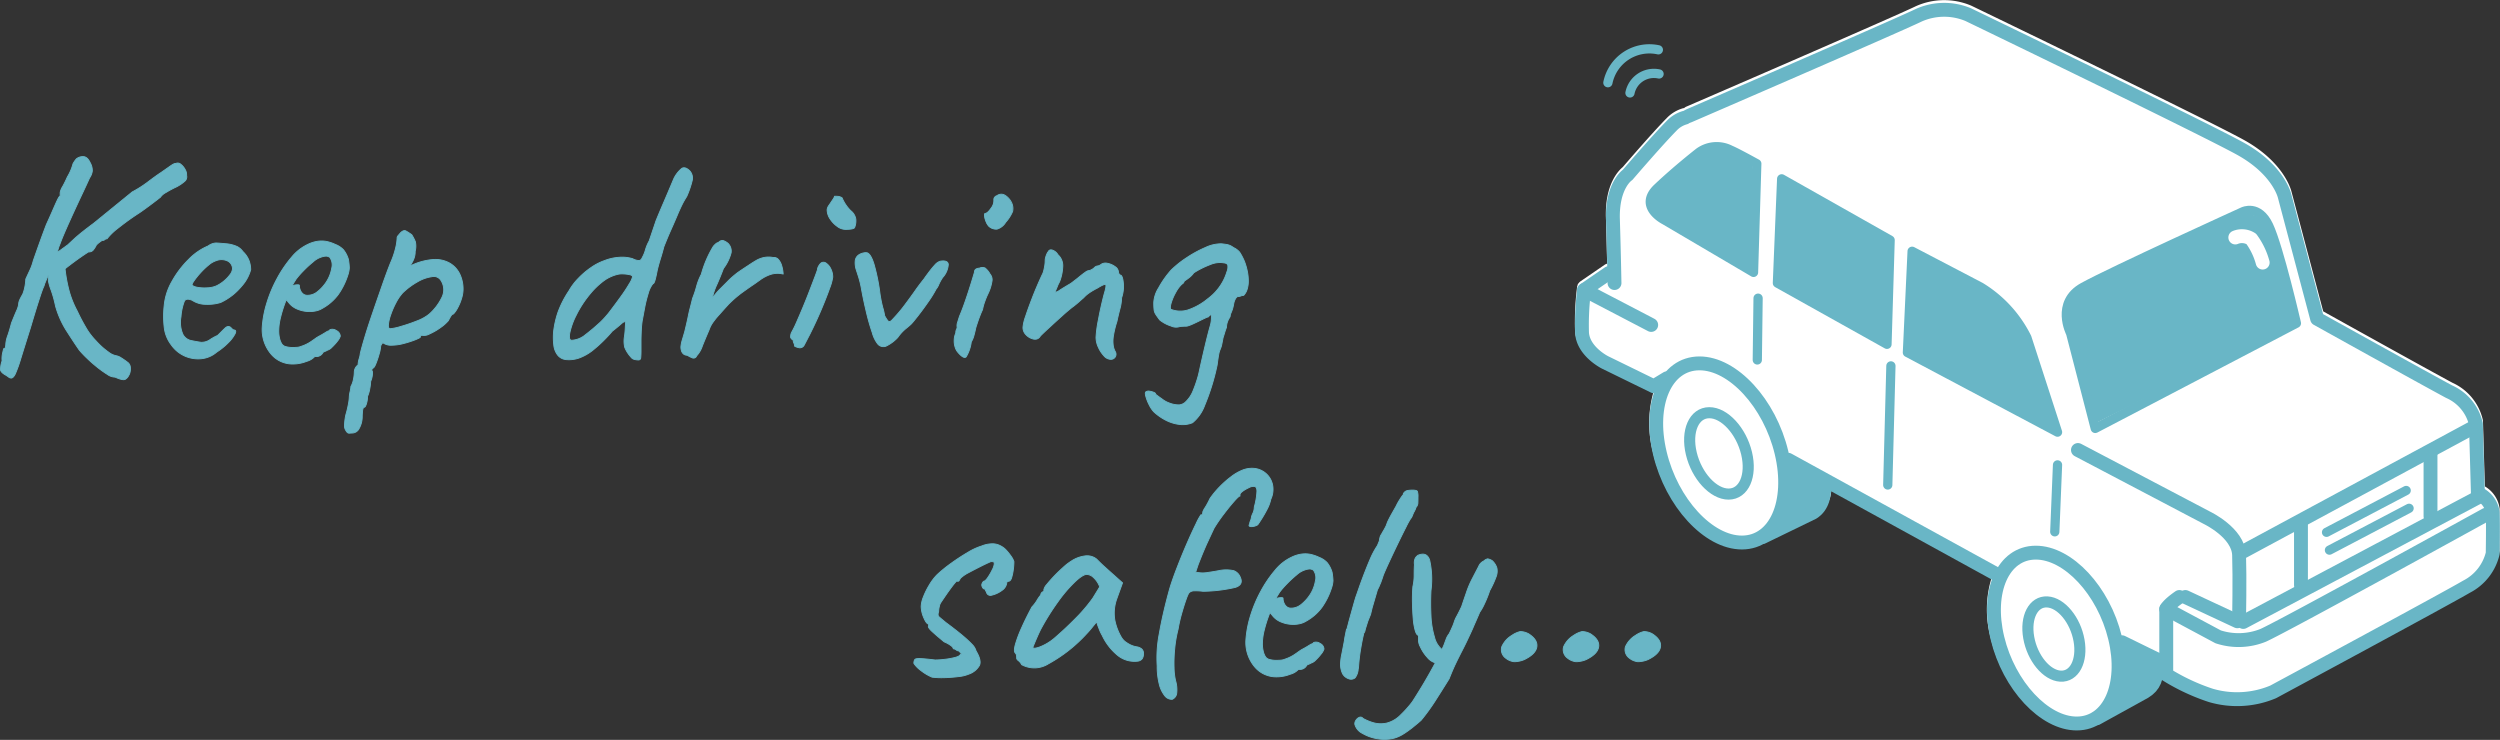 <svg xmlns="http://www.w3.org/2000/svg" xmlns:xlink="http://www.w3.org/1999/xlink" width="270.321" height="80" viewBox="0 0 270.321 80">
  <rect x="0" y="0" width="270.321" height="80" fill="#333333" stroke="none"/>
  <defs>
    <clipPath id="clip-path">
      <rect id="長方形_24288" data-name="長方形 24288" width="270.321" height="80" fill="none"/>
    </clipPath>
  </defs>
  <g id="グループ_12670" data-name="グループ 12670" transform="translate(0 0)">
    <g id="グループ_12667" data-name="グループ 12667" transform="translate(0 0)">
      <g id="グループ_12666" data-name="グループ 12666" clip-path="url(#clip-path)">
        <path id="パス_44907" data-name="パス 44907" d="M266.593,55.072a3.293,3.293,0,0,0-1.611-2.48l-.205-7.125a5.822,5.822,0,0,0-3.289-4.074c-2.344-1.254-12.175-6.718-13.982-7.724l-3.421-12.9c-.028-.131-.748-3.211-5.195-5.659-4.161-2.29-28.408-14-29.448-14.5a7.493,7.493,0,0,0-5.982.059c-2.618,1.267-24.622,10.775-24.844,10.871a.761.761,0,0,0-.22.152.878.878,0,0,0-.1.008,3.972,3.972,0,0,0-1.732,1.023c-1.549,1.57-4.373,4.849-4.8,5.347-.425.346-1.931,1.827-1.822,5.41.06,1.961.1,3.765.132,5.032a.774.774,0,0,0-.251.106l-2.663,1.824c-.009.007-.014.017-.023.025a.791.791,0,0,0-.121.127.758.758,0,0,0-.085.106c-.005.008-.013.012-.018.021a.765.765,0,0,0-.043.15.74.74,0,0,0-.037.1,30.262,30.262,0,0,0-.232,4.756c.137,2.456,2.8,3.808,2.921,3.865l5.269,2.576a.772.772,0,0,0,.334.077,12.354,12.354,0,0,0-.09,6.653c1.372,5.752,5.591,10.247,9.613,10.247h.022a4.739,4.739,0,0,0,2.372-.629.709.709,0,0,0,.187-.043l5.5-2.679a3.632,3.632,0,0,0,1.591-2.929L211.671,62.4a11.6,11.6,0,0,0-.134,6.513c1.329,5.5,5.416,9.8,9.312,9.8h.024a4.641,4.641,0,0,0,2.314-.61.686.686,0,0,0,.2-.053l5.221-2.887a3.13,3.13,0,0,0,1.466-1.886.731.731,0,0,0,.145.09,24.476,24.476,0,0,0,4.864,2.258,8.644,8.644,0,0,0,2.934.489,11.638,11.638,0,0,0,4.43-.911c.764-.411,18.716-10.083,20.932-11.388a6.173,6.173,0,0,0,3.21-4.242c0-.133.056-3.258,0-4.5" transform="translate(3.701 0)" fill="#fff"/>
        <path id="パス_44908" data-name="パス 44908" d="M228.053,71.158s0,1.785-.934,2.082-3.782,1.487-3.782,1.487l.51-6.374.849-.128,3.1,1.7a5.768,5.768,0,0,1,.255,1.232" transform="translate(4.963 1.516)" fill="#69b6c6"/>
        <path id="パス_44909" data-name="パス 44909" d="M193.177,51s-.227,3-.849,3.116-4.476,1.473-4.476,1.473a21.067,21.067,0,0,0,.85-3.4c-.057-.566-.113-3.4-.113-3.4Z" transform="translate(4.174 1.084)" fill="#69b6c6"/>
        <path id="パス_44910" data-name="パス 44910" d="M243.286,34.434l-21.67,10.877-2.975-10.537s-.935-2.125,2.634-4.5,16.317-7.648,16.317-7.648a2.8,2.8,0,0,1,3.06,2.21c.68,2.184,2.634,9.6,2.634,9.6" transform="translate(4.856 0.502)" fill="#69b6c6"/>
        <path id="パス_44911" data-name="パス 44911" d="M217.743,45.81,201.6,37.4l.766-10.453,7.563,3.485s3.739,3.4,4.758,5.694,3.06,9.688,3.06,9.688" transform="translate(4.48 0.599)" fill="#69b6c6"/>
        <path id="パス_44912" data-name="パス 44912" d="M199.608,36.466,187.8,29.923l.425-10.794L199.949,25.5Z" transform="translate(4.173 0.425)" fill="#69b6c6"/>
        <path id="パス_44913" data-name="パス 44913" d="M185.623,28.984l-10.538-6.543a1.931,1.931,0,0,1,.51-2.8c1.7-1.19,5.694-4.165,5.694-4.165l4.334,1.445Z" transform="translate(3.881 0.344)" fill="#69b6c6"/>
      </g>
    </g>
    <g id="グループ_12669" data-name="グループ 12669" transform="translate(0 0)">
      <g id="グループ_12668" data-name="グループ 12668" clip-path="url(#clip-path)">
        <path id="パス_44914" data-name="パス 44914" d="M.527,40.14c-.292-.18-.451-.355-.472-.523a2.905,2.905,0,0,1,.169-.963,2.717,2.717,0,0,1,.05-.811q.084-.371.119-.506.169,0,.2-.2A2.12,2.12,0,0,0,.629,36.8a3.347,3.347,0,0,1,.22-.913c.146-.427.275-.865.388-1.317q.27-.675.523-1.266a2.952,2.952,0,0,0,.252-.727,1.3,1.3,0,0,1,.136-.557,5.451,5.451,0,0,1,.3-.557,4.176,4.176,0,0,0,.254-.894,4.936,4.936,0,0,0,.085-.76q.2-.439.439-.947A5.785,5.785,0,0,0,3.6,27.815q.2-.573.591-1.672T5.019,23.9c.2-.427.4-.879.607-1.351s.383-.878.541-1.215.27-.506.337-.506v-.371a1.823,1.823,0,0,1,.271-.659c.179-.326.349-.67.506-1.03a5.365,5.365,0,0,0,.608-1.418,2.959,2.959,0,0,1,.371-.541,1.113,1.113,0,0,1,.827-.235q.388.067.658.641a1.74,1.74,0,0,1,.237.9,1.715,1.715,0,0,1-.3.76q-.271.607-.709,1.536t-.929,1.992q-.489,1.063-.912,2.025t-.675,1.656a3.835,3.835,0,0,0-.254.86L4.817,30.347a1.289,1.289,0,0,1-.119.337q-.12.271-.3.811t-.456,1.419q-.271.877-.642,2.127Q2.62,37.2,2.25,38.4a14,14,0,0,1-.591,1.654c-.147.3-.3.457-.456.457a.474.474,0,0,1-.287-.12,3.223,3.223,0,0,0-.388-.252M4.884,27.881l2.465-1.789q.1-.1.726-.676t2.077-1.654L14.3,20.385a12.406,12.406,0,0,0,1.74-1.114q.894-.675,1.367-.979.573-.4,1.013-.709t.574-.27a.5.5,0,0,1,.557.084,1.732,1.732,0,0,1,.473.574,1.1,1.1,0,0,1,.151.625.644.644,0,0,1-.135.574,4.2,4.2,0,0,1-.979.676,11.139,11.139,0,0,0-1.132.608,1.656,1.656,0,0,0-.591.506q-1.25.978-2.228,1.655A28.111,28.111,0,0,0,12.8,24.269a6.611,6.611,0,0,0-1.233,1.182.381.381,0,0,0-.252.1.271.271,0,0,1-.254.067,3.294,3.294,0,0,0-.642.506,2.431,2.431,0,0,1-.287.473.586.586,0,0,1-.557.271q-.236.135-.843.557t-1.267.928q-.659.506-1.132.912a3.78,3.78,0,0,0-.507.473Zm7.563,12.528a1.449,1.449,0,0,1-.827-.286,11.114,11.114,0,0,1-1.114-.794q-.592-.472-1.114-.979a10.434,10.434,0,0,1-.828-.878q-.54-.776-1.35-2.042A10.01,10.01,0,0,1,6,32.711a12.693,12.693,0,0,0-.473-1.706,5.7,5.7,0,0,1-.3-1.029l.034-2.364,1.722.541A16.155,16.155,0,0,0,7.5,31.175a10.442,10.442,0,0,0,.861,2.11q.406.879.912,1.739a7.109,7.109,0,0,0,1.08,1.435,8.021,8.021,0,0,0,1.385,1.249,1.943,1.943,0,0,0,.911.406,1.654,1.654,0,0,1,.49.236q.32.2.608.422a.747.747,0,0,1,.321.422,1.138,1.138,0,0,1,.034.321,1.493,1.493,0,0,1-.051.4,1,1,0,0,1-.118.287,1.038,1.038,0,0,1-.355.422q-.253.186-1.132-.22" transform="translate(0.001 0.368)" fill="#69b6c6"/>
        <path id="パス_44915" data-name="パス 44915" d="M.527,40.14c-.292-.18-.451-.355-.472-.523a2.905,2.905,0,0,1,.169-.963,2.717,2.717,0,0,1,.05-.811q.084-.371.119-.506.169,0,.2-.2A2.12,2.12,0,0,0,.629,36.8a3.347,3.347,0,0,1,.22-.913c.146-.427.275-.865.388-1.317q.27-.675.523-1.266a2.952,2.952,0,0,0,.252-.727,1.3,1.3,0,0,1,.136-.557,5.451,5.451,0,0,1,.3-.557,4.176,4.176,0,0,0,.254-.894,4.936,4.936,0,0,0,.085-.76q.2-.439.439-.947A5.785,5.785,0,0,0,3.6,27.815q.2-.573.591-1.672T5.019,23.9c.2-.427.4-.879.607-1.351s.383-.878.541-1.215.27-.506.337-.506v-.371a1.823,1.823,0,0,1,.271-.659c.179-.326.349-.67.506-1.03a5.365,5.365,0,0,0,.608-1.418,2.959,2.959,0,0,1,.371-.541,1.113,1.113,0,0,1,.827-.235q.388.067.658.641a1.74,1.74,0,0,1,.237.9,1.715,1.715,0,0,1-.3.76q-.271.607-.709,1.536t-.929,1.992q-.489,1.063-.912,2.025t-.675,1.656a3.835,3.835,0,0,0-.254.86L4.817,30.347a1.289,1.289,0,0,1-.119.337q-.12.271-.3.811t-.456,1.419q-.271.877-.642,2.127Q2.62,37.2,2.25,38.4a14,14,0,0,1-.591,1.654c-.147.3-.3.457-.456.457a.474.474,0,0,1-.287-.12A3.223,3.223,0,0,0,.527,40.14ZM4.884,27.881l2.465-1.789q.1-.1.726-.676t2.077-1.654L14.3,20.385a12.406,12.406,0,0,0,1.74-1.114q.894-.675,1.367-.979.573-.4,1.013-.709t.574-.27a.5.5,0,0,1,.557.084,1.732,1.732,0,0,1,.473.574,1.1,1.1,0,0,1,.151.625.644.644,0,0,1-.135.574,4.2,4.2,0,0,1-.979.676,11.139,11.139,0,0,0-1.132.608,1.656,1.656,0,0,0-.591.506q-1.25.978-2.228,1.655A28.111,28.111,0,0,0,12.8,24.269a6.611,6.611,0,0,0-1.233,1.182.381.381,0,0,0-.252.1.271.271,0,0,1-.254.067,3.294,3.294,0,0,0-.642.506,2.431,2.431,0,0,1-.287.473.586.586,0,0,1-.557.271q-.236.135-.843.557t-1.267.928q-.659.506-1.132.912a3.78,3.78,0,0,0-.507.473Zm7.563,12.528a1.449,1.449,0,0,1-.827-.286,11.114,11.114,0,0,1-1.114-.794q-.592-.472-1.114-.979a10.434,10.434,0,0,1-.828-.878q-.54-.776-1.35-2.042A10.01,10.01,0,0,1,6,32.711a12.693,12.693,0,0,0-.473-1.706,5.7,5.7,0,0,1-.3-1.029l.034-2.364,1.722.541A16.155,16.155,0,0,0,7.5,31.175a10.442,10.442,0,0,0,.861,2.11q.406.879.912,1.739a7.109,7.109,0,0,0,1.08,1.435,8.021,8.021,0,0,0,1.385,1.249,1.943,1.943,0,0,0,.911.406,1.654,1.654,0,0,1,.49.236q.32.2.608.422a.747.747,0,0,1,.321.422,1.138,1.138,0,0,1,.034.321,1.493,1.493,0,0,1-.051.4,1,1,0,0,1-.118.287,1.038,1.038,0,0,1-.355.422Q13.326,40.815,12.447,40.409Z" transform="translate(0.001 0.368)" fill="none" stroke="#69b6c6" stroke-linecap="round" stroke-linejoin="round" stroke-width="0.1"/>
        <path id="パス_44916" data-name="パス 44916" d="M23.039,37.506a2.951,2.951,0,0,1-1.638.708,3.525,3.525,0,0,1-3.259-1.485,3.812,3.812,0,0,1-.743-1.705,10.063,10.063,0,0,1-.034-2.516,6.441,6.441,0,0,1,.844-2.651,10.471,10.471,0,0,1,1.806-2.381,6.379,6.379,0,0,1,2.111-1.453,1.523,1.523,0,0,1,.861-.32q.354.017,1.1.084a3.629,3.629,0,0,1,1.165.3,1.725,1.725,0,0,1,.625.54,2.691,2.691,0,0,1,.675,1,2.916,2.916,0,0,1,.17.962,4.4,4.4,0,0,1-1,1.807,6.5,6.5,0,0,1-2.246,1.739,4.719,4.719,0,0,1-1.621.2A2.652,2.652,0,0,1,20.4,31.9q-.641-.27-.844.084a5.785,5.785,0,0,0-.371,1.706,3.244,3.244,0,0,0,.2,1.874,1.289,1.289,0,0,0,.912.691q.675.136,1.064.187a1.6,1.6,0,0,0,.962-.287A5.843,5.843,0,0,1,23,35.767a.612.612,0,0,0,.219-.135c.057-.056.2-.2.422-.422.157-.157.282-.276.372-.355a.45.45,0,0,1,.3-.119.4.4,0,0,1,.3.151.915.915,0,0,0,.271.22c.225,0,.275.136.152.406a3.779,3.779,0,0,1-.727.962,7.05,7.05,0,0,1-1.283,1.03M23,30.347a3.818,3.818,0,0,0,.777-.49,3.746,3.746,0,0,0,.692-.709,1.2,1.2,0,0,0,.287-.658.958.958,0,0,0-.44-.794A1.533,1.533,0,0,0,23,27.611a2.4,2.4,0,0,0-.844.49,7.971,7.971,0,0,0-.894.862,8.23,8.23,0,0,0-.676.844c-.169.247-.231.393-.186.438q.1.17.574.254a4.535,4.535,0,0,0,1.064.051,2.712,2.712,0,0,0,.962-.2" transform="translate(0.385 0.571)" fill="#69b6c6"/>
        <path id="パス_44917" data-name="パス 44917" d="M23.039,37.506a2.951,2.951,0,0,1-1.638.708,3.525,3.525,0,0,1-3.259-1.485,3.812,3.812,0,0,1-.743-1.705,10.063,10.063,0,0,1-.034-2.516,6.441,6.441,0,0,1,.844-2.651,10.471,10.471,0,0,1,1.806-2.381,6.379,6.379,0,0,1,2.111-1.453,1.523,1.523,0,0,1,.861-.32q.354.017,1.1.084a3.629,3.629,0,0,1,1.165.3,1.725,1.725,0,0,1,.625.54,2.691,2.691,0,0,1,.675,1,2.916,2.916,0,0,1,.17.962,4.4,4.4,0,0,1-1,1.807,6.5,6.5,0,0,1-2.246,1.739,4.719,4.719,0,0,1-1.621.2A2.652,2.652,0,0,1,20.4,31.9q-.641-.27-.844.084a5.785,5.785,0,0,0-.371,1.706,3.244,3.244,0,0,0,.2,1.874,1.289,1.289,0,0,0,.912.691q.675.136,1.064.187a1.6,1.6,0,0,0,.962-.287A5.843,5.843,0,0,1,23,35.767a.612.612,0,0,0,.219-.135c.057-.056.2-.2.422-.422.157-.157.282-.276.372-.355a.45.45,0,0,1,.3-.119.4.4,0,0,1,.3.151.915.915,0,0,0,.271.22c.225,0,.275.136.152.406a3.779,3.779,0,0,1-.727.962A7.05,7.05,0,0,1,23.039,37.506ZM23,30.347a3.818,3.818,0,0,0,.777-.49,3.746,3.746,0,0,0,.692-.709,1.2,1.2,0,0,0,.287-.658.958.958,0,0,0-.44-.794A1.533,1.533,0,0,0,23,27.611a2.4,2.4,0,0,0-.844.49,7.971,7.971,0,0,0-.894.862,8.23,8.23,0,0,0-.676.844c-.169.247-.231.393-.186.438q.1.17.574.254a4.535,4.535,0,0,0,1.064.051A2.712,2.712,0,0,0,23,30.347Z" transform="translate(0.385 0.571)" fill="none" stroke="#69b6c6" stroke-linecap="round" stroke-linejoin="round" stroke-width="0.1"/>
        <path id="パス_44918" data-name="パス 44918" d="M31.08,38.793a3.023,3.023,0,0,1-2.432-1.132,4.112,4.112,0,0,1-.912-2.819,11.3,11.3,0,0,1,.49-2.617,14.263,14.263,0,0,1,1.132-2.7,13.044,13.044,0,0,1,1.554-2.279,5.107,5.107,0,0,1,1.755-1.385,3.716,3.716,0,0,1,.726-.27,3.14,3.14,0,0,1,.794-.1,2.78,2.78,0,0,1,.777.118,4.086,4.086,0,0,1,.675.254,2.386,2.386,0,0,1,.878.574,2.986,2.986,0,0,1,.541,1.047,6.761,6.761,0,0,1,.1.912,3,3,0,0,1-.17.811A7.625,7.625,0,0,1,35.942,31.3a5.326,5.326,0,0,1-1.722,1.485,2.09,2.09,0,0,1-.625.254,3.125,3.125,0,0,1-.726.085,3.429,3.429,0,0,1-1.3-.254,2.252,2.252,0,0,1-1-.76l-.236-.271-.1.271a14.439,14.439,0,0,0-.523,1.688,6.162,6.162,0,0,0-.186,1.419,3.438,3.438,0,0,0,.085.776,2.012,2.012,0,0,0,.254.642.744.744,0,0,0,.456.287,2.7,2.7,0,0,0,.692.085c.157,0,.32-.006.49-.017a1.494,1.494,0,0,0,.49-.119,4.225,4.225,0,0,0,.928-.439q.354-.236.726-.507l.135-.066h-.033q.4-.2,1.046-.608a.369.369,0,0,0,.271-.169.741.741,0,0,1,.692.1.7.7,0,0,1,.422.608,1.624,1.624,0,0,1-.3.523,5.582,5.582,0,0,1-.592.658,1.143,1.143,0,0,1-.523.337.984.984,0,0,1-.236.119.9.9,0,0,0-.27.152h.034a.819.819,0,0,1-.608.406h-.27a1.845,1.845,0,0,1-.878.522,4.016,4.016,0,0,1-1.452.287M32.6,31.365a1.681,1.681,0,0,0,1.064-.356,4.349,4.349,0,0,0,.793-.793,3.908,3.908,0,0,0,.793-1.772,1.4,1.4,0,0,0-.219-1.2,1.067,1.067,0,0,0-.355-.119,1.847,1.847,0,0,0-.591.119,2.38,2.38,0,0,0-.844.506,12.182,12.182,0,0,0-1.064.979,9.1,9.1,0,0,0-.793.911l-.44.71a1.821,1.821,0,0,1,.524-.119c.169-.011.264.005.286.05a1.284,1.284,0,0,0,.119.557.979.979,0,0,0,.3.388.7.7,0,0,0,.422.136" transform="translate(0.616 0.566)" fill="#69b6c6"/>
        <path id="パス_44919" data-name="パス 44919" d="M31.08,38.793a3.023,3.023,0,0,1-2.432-1.132,4.112,4.112,0,0,1-.912-2.819,11.3,11.3,0,0,1,.49-2.617,14.263,14.263,0,0,1,1.132-2.7,13.044,13.044,0,0,1,1.554-2.279,5.107,5.107,0,0,1,1.755-1.385,3.716,3.716,0,0,1,.726-.27,3.14,3.14,0,0,1,.794-.1,2.78,2.78,0,0,1,.777.118,4.086,4.086,0,0,1,.675.254,2.386,2.386,0,0,1,.878.574,2.986,2.986,0,0,1,.541,1.047,6.761,6.761,0,0,1,.1.912,3,3,0,0,1-.17.811A7.625,7.625,0,0,1,35.942,31.3a5.326,5.326,0,0,1-1.722,1.485,2.09,2.09,0,0,1-.625.254,3.125,3.125,0,0,1-.726.085,3.429,3.429,0,0,1-1.3-.254,2.252,2.252,0,0,1-1-.76l-.236-.271-.1.271a14.439,14.439,0,0,0-.523,1.688,6.162,6.162,0,0,0-.186,1.419,3.438,3.438,0,0,0,.085.776,2.012,2.012,0,0,0,.254.642.744.744,0,0,0,.456.287,2.7,2.7,0,0,0,.692.085c.157,0,.32-.006.49-.017a1.494,1.494,0,0,0,.49-.119,4.225,4.225,0,0,0,.928-.439q.354-.236.726-.507l.135-.066h-.033q.4-.2,1.046-.608a.369.369,0,0,0,.271-.169.741.741,0,0,1,.692.1.7.7,0,0,1,.422.608,1.624,1.624,0,0,1-.3.523,5.582,5.582,0,0,1-.592.658,1.143,1.143,0,0,1-.523.337.984.984,0,0,1-.236.119.9.9,0,0,0-.27.152h.034a.819.819,0,0,1-.608.406h-.27a1.845,1.845,0,0,1-.878.522A4.016,4.016,0,0,1,31.08,38.793ZM32.6,31.365a1.681,1.681,0,0,0,1.064-.356,4.349,4.349,0,0,0,.793-.793,3.908,3.908,0,0,0,.793-1.772,1.4,1.4,0,0,0-.219-1.2,1.067,1.067,0,0,0-.355-.119,1.847,1.847,0,0,0-.591.119,2.38,2.38,0,0,0-.844.506,12.182,12.182,0,0,0-1.064.979,9.1,9.1,0,0,0-.793.911l-.44.71a1.821,1.821,0,0,1,.524-.119c.169-.011.264.005.286.05a1.284,1.284,0,0,0,.119.557.979.979,0,0,0,.3.388A.7.7,0,0,0,32.6,31.365Z" transform="translate(0.616 0.566)" fill="none" stroke="#69b6c6" stroke-linecap="round" stroke-linejoin="round" stroke-width="0.1"/>
        <path id="パス_44920" data-name="パス 44920" d="M37.3,46.28c-.09,0-.2.005-.338.017s-.259-.084-.371-.286a.877.877,0,0,1-.151-.508,6,6,0,0,1,.151-1.215,10.954,10.954,0,0,0,.27-1.131,5.023,5.023,0,0,0,.1-.828,3.091,3.091,0,0,1,.085-.523,3.017,3.017,0,0,0,.085-.557,2.352,2.352,0,0,0,.27-.742,4.089,4.089,0,0,0,.1-.844.965.965,0,0,1,.406-.743,2.5,2.5,0,0,1,.118-.676,2.486,2.486,0,0,0,.119-.54q.1-.472.456-1.671t.878-2.718q.523-1.521,1.029-2.973t.912-2.465a9.4,9.4,0,0,0,.557-1.638,5.34,5.34,0,0,0,.152-1.03.344.344,0,0,1,.067-.22c.044-.056.146-.174.3-.355.225-.224.422-.292.591-.2a5.765,5.765,0,0,1,.625.406,4.779,4.779,0,0,1,.388.742,2.178,2.178,0,0,1-.016,1.048,2.126,2.126,0,0,1-.169.878,3.41,3.41,0,0,1-.3.557c-.09.124-.112.175-.067.151A6.734,6.734,0,0,1,46,27.522a3.192,3.192,0,0,1,1.79.372,2.735,2.735,0,0,1,1.1,1.165,3.787,3.787,0,0,1,.372,1.721,3.4,3.4,0,0,1-.169.962,5.241,5.241,0,0,1-.422,1.014,3.063,3.063,0,0,1-.456.657c-.091,0-.181.075-.27.22s-.181.31-.271.491a4.44,4.44,0,0,1-.861.76,6.565,6.565,0,0,1-1.165.675,1.226,1.226,0,0,1-.844.151.189.189,0,0,0-.169.2c0,.046-.18.14-.54.287a10.249,10.249,0,0,1-1.25.4,5.017,5.017,0,0,1-1.249.186,1.512,1.512,0,0,1-1.013-.271,1.174,1.174,0,0,0-.151.2.456.456,0,0,0-.085.236,3.575,3.575,0,0,1-.152.76,9.912,9.912,0,0,1-.355,1.064q-.2.506-.371.506a.29.29,0,0,0,0,.372,2.4,2.4,0,0,1-.2,1.047,4.855,4.855,0,0,1-.1.811,3.23,3.23,0,0,1-.237.81,2.706,2.706,0,0,1-.118.793q-.118.388-.254.388c-.09.024-.146.164-.169.422s-.034.445-.034.557a2.629,2.629,0,0,1-.337,1.318.857.857,0,0,1-.709.472M41.388,35a5.387,5.387,0,0,0,1.114-.236,17.512,17.512,0,0,0,1.74-.592,4.845,4.845,0,0,0,1.333-.726,5.713,5.713,0,0,0,1.368-1.773,1.844,1.844,0,0,0-.084-1.907.9.9,0,0,0-.979-.388,4.27,4.27,0,0,0-1.554.557,7.867,7.867,0,0,0-1.588,1.182A5.02,5.02,0,0,0,42,32.2a8.995,8.995,0,0,0-.558,1.284,4.492,4.492,0,0,0-.252,1.079q-.034.44.2.44" transform="translate(0.81 0.542)" fill="#69b6c6"/>
        <path id="パス_44921" data-name="パス 44921" d="M37.3,46.28c-.09,0-.2.005-.338.017s-.259-.084-.371-.286a.877.877,0,0,1-.151-.508,6,6,0,0,1,.151-1.215,10.954,10.954,0,0,0,.27-1.131,5.023,5.023,0,0,0,.1-.828,3.091,3.091,0,0,1,.085-.523,3.017,3.017,0,0,0,.085-.557,2.352,2.352,0,0,0,.27-.742,4.089,4.089,0,0,0,.1-.844.965.965,0,0,1,.406-.743,2.5,2.5,0,0,1,.118-.676,2.486,2.486,0,0,0,.119-.54q.1-.472.456-1.671t.878-2.718q.523-1.521,1.029-2.973t.912-2.465a9.4,9.4,0,0,0,.557-1.638,5.34,5.34,0,0,0,.152-1.03.344.344,0,0,1,.067-.22c.044-.056.146-.174.3-.355.225-.224.422-.292.591-.2a5.765,5.765,0,0,1,.625.406,4.779,4.779,0,0,1,.388.742,2.178,2.178,0,0,1-.016,1.048,2.126,2.126,0,0,1-.169.878,3.41,3.41,0,0,1-.3.557c-.09.124-.112.175-.067.151A6.734,6.734,0,0,1,46,27.522a3.192,3.192,0,0,1,1.79.372,2.735,2.735,0,0,1,1.1,1.165,3.787,3.787,0,0,1,.372,1.721,3.4,3.4,0,0,1-.169.962,5.241,5.241,0,0,1-.422,1.014,3.063,3.063,0,0,1-.456.657c-.091,0-.181.075-.27.22s-.181.31-.271.491a4.44,4.44,0,0,1-.861.76,6.565,6.565,0,0,1-1.165.675,1.226,1.226,0,0,1-.844.151.189.189,0,0,0-.169.2c0,.046-.18.14-.54.287a10.249,10.249,0,0,1-1.25.4,5.017,5.017,0,0,1-1.249.186,1.512,1.512,0,0,1-1.013-.271,1.174,1.174,0,0,0-.151.2.456.456,0,0,0-.085.236,3.575,3.575,0,0,1-.152.76,9.912,9.912,0,0,1-.355,1.064q-.2.506-.371.506a.29.29,0,0,0,0,.372,2.4,2.4,0,0,1-.2,1.047,4.855,4.855,0,0,1-.1.811,3.23,3.23,0,0,1-.237.81,2.706,2.706,0,0,1-.118.793q-.118.388-.254.388c-.09.024-.146.164-.169.422s-.034.445-.034.557a2.629,2.629,0,0,1-.337,1.318A.857.857,0,0,1,37.3,46.28ZM41.388,35a5.387,5.387,0,0,0,1.114-.236,17.512,17.512,0,0,0,1.74-.592,4.845,4.845,0,0,0,1.333-.726,5.713,5.713,0,0,0,1.368-1.773,1.844,1.844,0,0,0-.084-1.907.9.9,0,0,0-.979-.388,4.27,4.27,0,0,0-1.554.557,7.867,7.867,0,0,0-1.588,1.182A5.02,5.02,0,0,0,42,32.2a8.995,8.995,0,0,0-.558,1.284,4.492,4.492,0,0,0-.252,1.079Q41.151,35,41.388,35Z" transform="translate(0.81 0.542)" fill="none" stroke="#69b6c6" stroke-linecap="round" stroke-linejoin="round" stroke-width="0.1"/>
        <path id="パス_44922" data-name="パス 44922" d="M67.709,38.526a2.147,2.147,0,0,1-.388-.051.671.671,0,0,1-.422-.287,3.439,3.439,0,0,1-.642-1.012,2.8,2.8,0,0,1-.034-1.182c.045-.339.073-.637.085-.9s.028-.478.05-.658q-.135-.135-.49.186t-.963.793a15.192,15.192,0,0,1-2.042,2.009,5.307,5.307,0,0,1-1.6.912,3.341,3.341,0,0,1-1.35.152A1.306,1.306,0,0,1,59,38a2.12,2.12,0,0,1-.422-1.1,6.837,6.837,0,0,1-.017-1.453,10.122,10.122,0,0,1,.49-2.127,10.876,10.876,0,0,1,1.165-2.262,6.52,6.52,0,0,1,1-1.333,8.7,8.7,0,0,1,1.385-1.183,5.937,5.937,0,0,1,1.469-.76,5.228,5.228,0,0,1,1.586-.355,3.987,3.987,0,0,1,1.453.152,1.578,1.578,0,0,0,.658.2c.169,0,.3-.112.388-.337a3.636,3.636,0,0,0,.337-.827,4.436,4.436,0,0,1,.406-.963l.742-2.195q.373-.912.811-1.925t1.047-2.465a3.167,3.167,0,0,1,.946-1.268q.371-.186.844.288a1.152,1.152,0,0,1,.27.995,9.919,9.919,0,0,1-.607,1.774c-.158.248-.293.478-.406.692s-.27.547-.472,1q-.44,1.047-.811,1.874T70.477,26.3q-.135.541-.355,1.25t-.354,1.283q-.1.54-.22,1c-.08.3-.164.457-.254.457a3,3,0,0,0-.506,1.064,13.641,13.641,0,0,0-.388,1.569q-.152.811-.254,1.351a9.431,9.431,0,0,0-.1,1.046c-.022.428-.034.84-.034,1.233v.828a8.02,8.02,0,0,1-.034.946.237.237,0,0,1-.27.2M60.515,36.4a2.51,2.51,0,0,0,1.5-.608q.793-.607,1.6-1.35a10.052,10.052,0,0,0,1.1-1.25q.59-.776,1.148-1.553a15.778,15.778,0,0,0,.894-1.368,2.476,2.476,0,0,0,.338-.726c0-.112-.1-.192-.3-.236a4.138,4.138,0,0,0-.693-.086,2.054,2.054,0,0,0-.625.051,4.211,4.211,0,0,0-1.469.676,8.437,8.437,0,0,0-1.57,1.52A11.514,11.514,0,0,0,61,33.7a7.622,7.622,0,0,0-.692,1.925q-.135.777.2.777" transform="translate(1.3 0.394)" fill="#69b6c6"/>
        <path id="パス_44923" data-name="パス 44923" d="M67.709,38.526a2.147,2.147,0,0,1-.388-.051.671.671,0,0,1-.422-.287,3.439,3.439,0,0,1-.642-1.012,2.8,2.8,0,0,1-.034-1.182c.045-.339.073-.637.085-.9s.028-.478.05-.658q-.135-.135-.49.186t-.963.793a15.192,15.192,0,0,1-2.042,2.009,5.307,5.307,0,0,1-1.6.912,3.341,3.341,0,0,1-1.35.152A1.306,1.306,0,0,1,59,38a2.12,2.12,0,0,1-.422-1.1,6.837,6.837,0,0,1-.017-1.453,10.122,10.122,0,0,1,.49-2.127,10.876,10.876,0,0,1,1.165-2.262,6.52,6.52,0,0,1,1-1.333,8.7,8.7,0,0,1,1.385-1.183,5.937,5.937,0,0,1,1.469-.76,5.228,5.228,0,0,1,1.586-.355,3.987,3.987,0,0,1,1.453.152,1.578,1.578,0,0,0,.658.2c.169,0,.3-.112.388-.337a3.636,3.636,0,0,0,.337-.827,4.436,4.436,0,0,1,.406-.963l.742-2.195q.373-.912.811-1.925t1.047-2.465a3.167,3.167,0,0,1,.946-1.268q.371-.186.844.288a1.152,1.152,0,0,1,.27.995,9.919,9.919,0,0,1-.607,1.774c-.158.248-.293.478-.406.692s-.27.547-.472,1q-.44,1.047-.811,1.874T70.477,26.3q-.135.541-.355,1.25t-.354,1.283q-.1.54-.22,1c-.08.3-.164.457-.254.457a3,3,0,0,0-.506,1.064,13.641,13.641,0,0,0-.388,1.569q-.152.811-.254,1.351a9.431,9.431,0,0,0-.1,1.046c-.022.428-.034.84-.034,1.233v.828a8.02,8.02,0,0,1-.034.946A.237.237,0,0,1,67.709,38.526ZM60.515,36.4a2.51,2.51,0,0,0,1.5-.608q.793-.607,1.6-1.35a10.052,10.052,0,0,0,1.1-1.25q.59-.776,1.148-1.553a15.778,15.778,0,0,0,.894-1.368,2.476,2.476,0,0,0,.338-.726c0-.112-.1-.192-.3-.236a4.138,4.138,0,0,0-.693-.086,2.054,2.054,0,0,0-.625.051,4.211,4.211,0,0,0-1.469.676,8.437,8.437,0,0,0-1.57,1.52A11.514,11.514,0,0,0,61,33.7a7.622,7.622,0,0,0-.692,1.925Q60.178,36.4,60.515,36.4Z" transform="translate(1.3 0.394)" fill="none" stroke="#69b6c6" stroke-linecap="round" stroke-linejoin="round" stroke-width="0.1"/>
        <path id="パス_44924" data-name="パス 44924" d="M73.722,37.916a.345.345,0,0,1-.49.2,3.185,3.185,0,0,1-.523-.27.626.626,0,0,1-.4-.135.718.718,0,0,1-.237-.406,1.131,1.131,0,0,1-.034-.489,3.88,3.88,0,0,1,.152-.676c.079-.259.163-.546.254-.862q.27-1.115.371-1.62t.2-.878c.068-.248.157-.608.271-1.08a11.35,11.35,0,0,0,.439-1.317,6.035,6.035,0,0,1,.507-1.284A11.814,11.814,0,0,1,75.512,26.1a1.626,1.626,0,0,1,.254-.27.514.514,0,0,1,.321-.169.55.55,0,0,1,.49-.22,1.559,1.559,0,0,1,.556.32,1.178,1.178,0,0,1,.321,1.014,4.836,4.836,0,0,1-.827,1.688q-.4,1.049-.743,1.807a6.826,6.826,0,0,0-.472,1.435,7.02,7.02,0,0,1,.827-1l.76-.76a9.623,9.623,0,0,1,1.233-1.082q.489-.336,1.165-.776.4-.27.777-.49A2.8,2.8,0,0,1,81,27.28a2.434,2.434,0,0,1,1,0,.631.631,0,0,1,.557.2,1.736,1.736,0,0,1,.355.641,3.751,3.751,0,0,1,.169.946,2.477,2.477,0,0,0-1.384.051,4.157,4.157,0,0,0-1.029.522L80,30.116q-.508.339-1.284.894a12.541,12.541,0,0,0-1.553,1.335q-.609.675-1.03,1.148a8.344,8.344,0,0,0-.676.843,3.158,3.158,0,0,0-.388.777q-.337.777-.709,1.689a2.933,2.933,0,0,1-.641,1.114" transform="translate(1.6 0.565)" fill="#69b6c6"/>
        <path id="パス_44925" data-name="パス 44925" d="M73.722,37.916a.345.345,0,0,1-.49.2,3.185,3.185,0,0,1-.523-.27.626.626,0,0,1-.4-.135.718.718,0,0,1-.237-.406,1.131,1.131,0,0,1-.034-.489,3.88,3.88,0,0,1,.152-.676c.079-.259.163-.546.254-.862q.27-1.115.371-1.62t.2-.878c.068-.248.157-.608.271-1.08a11.35,11.35,0,0,0,.439-1.317,6.035,6.035,0,0,1,.507-1.284A11.814,11.814,0,0,1,75.512,26.1a1.626,1.626,0,0,1,.254-.27.514.514,0,0,1,.321-.169.55.55,0,0,1,.49-.22,1.559,1.559,0,0,1,.556.32,1.178,1.178,0,0,1,.321,1.014,4.836,4.836,0,0,1-.827,1.688q-.4,1.049-.743,1.807a6.826,6.826,0,0,0-.472,1.435,7.02,7.02,0,0,1,.827-1l.76-.76a9.623,9.623,0,0,1,1.233-1.082q.489-.336,1.165-.776.4-.27.777-.49A2.8,2.8,0,0,1,81,27.28a2.434,2.434,0,0,1,1,0,.631.631,0,0,1,.557.2,1.736,1.736,0,0,1,.355.641,3.751,3.751,0,0,1,.169.946,2.477,2.477,0,0,0-1.384.051,4.157,4.157,0,0,0-1.029.522L80,30.116q-.508.339-1.284.894a12.541,12.541,0,0,0-1.553,1.335q-.609.675-1.03,1.148a8.344,8.344,0,0,0-.676.843,3.158,3.158,0,0,0-.388.777q-.337.777-.709,1.689A2.933,2.933,0,0,1,73.722,37.916Z" transform="translate(1.6 0.565)" fill="none" stroke="#69b6c6" stroke-linecap="round" stroke-linejoin="round" stroke-width="0.1"/>
        <path id="パス_44926" data-name="パス 44926" d="M84.574,37.142a1.561,1.561,0,0,1-.507-.17.925.925,0,0,0-.084-.337A.916.916,0,0,1,83.9,36.3a.494.494,0,0,1-.27-.287,1.1,1.1,0,0,1,.1-.523,11.182,11.182,0,0,0,.541-1.1q.336-.761.709-1.655t.708-1.773q.337-.879.573-1.5c.157-.416.248-.67.271-.76a.792.792,0,0,1,.1-.337,1.274,1.274,0,0,1,.236-.338.446.446,0,0,1,.574-.05,1.5,1.5,0,0,1,.523.607,1.987,1.987,0,0,1,.22.929,5.486,5.486,0,0,1-.338,1.2q-.337.961-.894,2.28t-1.233,2.667q-.506.98-.641,1.233a.522.522,0,0,1-.507.254m4.964-12.8a1.516,1.516,0,0,1-.861-.32,2.955,2.955,0,0,1-.777-.811,1.8,1.8,0,0,1-.321-1,.975.975,0,0,1,.2-.473l.406-.607a1.214,1.214,0,0,0,.2-.371,4.1,4.1,0,0,1,.422.016,1.083,1.083,0,0,1,.387.152,4.352,4.352,0,0,0,.929,1.385,1.465,1.465,0,0,1,.557.911,1.922,1.922,0,0,1-.135.928c-.09.124-.428.186-1.013.186" transform="translate(1.858 0.461)" fill="#69b6c6"/>
        <path id="パス_44927" data-name="パス 44927" d="M84.574,37.142a1.561,1.561,0,0,1-.507-.17.925.925,0,0,0-.084-.337A.916.916,0,0,1,83.9,36.3a.494.494,0,0,1-.27-.287,1.1,1.1,0,0,1,.1-.523,11.182,11.182,0,0,0,.541-1.1q.336-.761.709-1.655t.708-1.773q.337-.879.573-1.5c.157-.416.248-.67.271-.76a.792.792,0,0,1,.1-.337,1.274,1.274,0,0,1,.236-.338.446.446,0,0,1,.574-.05,1.5,1.5,0,0,1,.523.607,1.987,1.987,0,0,1,.22.929,5.486,5.486,0,0,1-.338,1.2q-.337.961-.894,2.28t-1.233,2.667q-.506.98-.641,1.233A.522.522,0,0,1,84.574,37.142Zm4.964-12.8a1.516,1.516,0,0,1-.861-.32,2.955,2.955,0,0,1-.777-.811,1.8,1.8,0,0,1-.321-1,.975.975,0,0,1,.2-.473l.406-.607a1.214,1.214,0,0,0,.2-.371,4.1,4.1,0,0,1,.422.016,1.083,1.083,0,0,1,.387.152,4.352,4.352,0,0,0,.929,1.385,1.465,1.465,0,0,1,.557.911,1.922,1.922,0,0,1-.135.928C90.461,24.281,90.122,24.344,89.538,24.344Z" transform="translate(1.858 0.461)" fill="none" stroke="#69b6c6" stroke-linecap="round" stroke-linejoin="round" stroke-width="0.1"/>
        <path id="パス_44928" data-name="パス 44928" d="M92.9,36.6a3.426,3.426,0,0,1-.591-1.215,23.451,23.451,0,0,1-.676-2.382q-.322-1.366-.523-2.515a10.654,10.654,0,0,0-.287-1.149q-.152-.472-.252-.776a2.381,2.381,0,0,1-.1-1.014.893.893,0,0,1,.472-.641,1.325,1.325,0,0,1,.422-.152.936.936,0,0,1,.387-.016q.406.135.744,1.233a20.912,20.912,0,0,1,.607,2.887,13.5,13.5,0,0,0,.337,1.79,5.777,5.777,0,0,1,.2.877,3.418,3.418,0,0,0,.321.524c.123.169.275.163.455-.017q.135-.135.557-.607t.828-1.014q.708-.945,1.131-1.553t.963-1.283c.156-.226.337-.473.54-.744s.411-.522.625-.76a1.309,1.309,0,0,1,.591-.422q.811-.133.878.338a2.331,2.331,0,0,1-.607,1.418,4.765,4.765,0,0,0-.422.761,1.634,1.634,0,0,1-.287.49,11.821,11.821,0,0,1-.844,1.367q-.573.828-1.114,1.52c-.36.462-.607.76-.742.9q-.136.135-.591.506a4.693,4.693,0,0,0-.862.946,4.234,4.234,0,0,1-1.283.945A.791.791,0,0,1,92.9,36.6" transform="translate(2.01 0.594)" fill="#69b6c6"/>
        <path id="パス_44929" data-name="パス 44929" d="M92.9,36.6a3.426,3.426,0,0,1-.591-1.215,23.451,23.451,0,0,1-.676-2.382q-.322-1.366-.523-2.515a10.654,10.654,0,0,0-.287-1.149q-.152-.472-.252-.776a2.381,2.381,0,0,1-.1-1.014.893.893,0,0,1,.472-.641,1.325,1.325,0,0,1,.422-.152.936.936,0,0,1,.387-.016q.406.135.744,1.233a20.912,20.912,0,0,1,.607,2.887,13.5,13.5,0,0,0,.337,1.79,5.777,5.777,0,0,1,.2.877,3.418,3.418,0,0,0,.321.524c.123.169.275.163.455-.017q.135-.135.557-.607t.828-1.014q.708-.945,1.131-1.553t.963-1.283c.156-.226.337-.473.54-.744s.411-.522.625-.76a1.309,1.309,0,0,1,.591-.422q.811-.133.878.338a2.331,2.331,0,0,1-.607,1.418,4.765,4.765,0,0,0-.422.761,1.634,1.634,0,0,1-.287.49,11.821,11.821,0,0,1-.844,1.367q-.573.828-1.114,1.52c-.36.462-.607.76-.742.9q-.136.135-.591.506a4.693,4.693,0,0,0-.862.946,4.234,4.234,0,0,1-1.283.945A.791.791,0,0,1,92.9,36.6Z" transform="translate(2.01 0.594)" fill="none" stroke="#69b6c6" stroke-linecap="round" stroke-linejoin="round" stroke-width="0.1"/>
        <path id="パス_44930" data-name="パス 44930" d="M101.41,37.721a1.541,1.541,0,0,1-.388-.676,2.2,2.2,0,0,1-.085-.811,1.832,1.832,0,0,1,.17-.675.873.873,0,0,1,.084-.422.388.388,0,0,0,.05-.287,1.03,1.03,0,0,1,.068-.472c.067-.225.135-.44.2-.642.157-.36.326-.794.506-1.3s.349-1.007.507-1.5.292-.922.4-1.282.18-.586.2-.677c0-.269.18-.416.541-.438a.76.76,0,0,1,.608-.017,2.116,2.116,0,0,1,.54.658.929.929,0,0,1,.2.811,4.858,4.858,0,0,1-.439,1.35,8.092,8.092,0,0,0-.321.777,5.179,5.179,0,0,0-.254.912q-.135.27-.321.76t-.321.929a3.136,3.136,0,0,0-.134.489q-.069.322-.169.676a2.464,2.464,0,0,1-.271.626,4.091,4.091,0,0,1-.557,1.62q-.253.236-.827-.4m3.275-13.71a1.527,1.527,0,0,1-.3-.49,2.188,2.188,0,0,1-.169-.607c-.023-.192,0-.287.067-.287q.27-.034.641-.574a1.338,1.338,0,0,0,.3-.946.389.389,0,0,1,.1-.254.458.458,0,0,1,.237-.151.763.763,0,0,1,.793-.085,1.853,1.853,0,0,1,.726.727,1.485,1.485,0,0,1,.17,1.063,4.129,4.129,0,0,1-.743,1.164,1.668,1.668,0,0,1-.929.743,1.154,1.154,0,0,1-.894-.3" transform="translate(2.243 0.456)" fill="#69b6c6"/>
        <path id="パス_44931" data-name="パス 44931" d="M101.41,37.721a1.541,1.541,0,0,1-.388-.676,2.2,2.2,0,0,1-.085-.811,1.832,1.832,0,0,1,.17-.675.873.873,0,0,1,.084-.422.388.388,0,0,0,.05-.287,1.03,1.03,0,0,1,.068-.472c.067-.225.135-.44.2-.642.157-.36.326-.794.506-1.3s.349-1.007.507-1.5.292-.922.4-1.282.18-.586.2-.677c0-.269.18-.416.541-.438a.76.76,0,0,1,.608-.017,2.116,2.116,0,0,1,.54.658.929.929,0,0,1,.2.811,4.858,4.858,0,0,1-.439,1.35,8.092,8.092,0,0,0-.321.777,5.179,5.179,0,0,0-.254.912q-.135.27-.321.76t-.321.929a3.136,3.136,0,0,0-.134.489q-.069.322-.169.676a2.464,2.464,0,0,1-.271.626,4.091,4.091,0,0,1-.557,1.62Q101.984,38.362,101.41,37.721Zm3.275-13.71a1.527,1.527,0,0,1-.3-.49,2.188,2.188,0,0,1-.169-.607c-.023-.192,0-.287.067-.287q.27-.034.641-.574a1.338,1.338,0,0,0,.3-.946.389.389,0,0,1,.1-.254.458.458,0,0,1,.237-.151.763.763,0,0,1,.793-.085,1.853,1.853,0,0,1,.726.727,1.485,1.485,0,0,1,.17,1.063,4.129,4.129,0,0,1-.743,1.164,1.668,1.668,0,0,1-.929.743A1.154,1.154,0,0,1,104.686,24.011Z" transform="translate(2.243 0.456)" fill="none" stroke="#69b6c6" stroke-linecap="round" stroke-linejoin="round" stroke-width="0.1"/>
        <path id="パス_44932" data-name="パス 44932" d="M117.66,38.265a.993.993,0,0,1-.692-.371,3.321,3.321,0,0,1-.608-.928,2.58,2.58,0,0,1-.254-1.065,12.83,12.83,0,0,1,.254-1.89q.255-1.385.625-2.8.27-.879.169-1.014c-.067-.088-.371.035-.912.373a7.269,7.269,0,0,0-.843.489,3.434,3.434,0,0,0-.642.557c-.112.091-.282.237-.506.44a8.734,8.734,0,0,1-.709.573q-.439.339-1.114.946t-1.334,1.216c-.439.4-.772.721-1,.945a.7.7,0,0,1-.2.237.6.6,0,0,1-.3.118.877.877,0,0,1-.371-.05,1.512,1.512,0,0,1-.693-.439,1.092,1.092,0,0,1-.321-.777,4.454,4.454,0,0,1,.271-1.165q.27-.828.726-2.01t1.064-2.5a1.688,1.688,0,0,0,.169-.422q.067-.253.118-.557a3.39,3.39,0,0,0,.051-.573,1.3,1.3,0,0,1,.051-.355,2.35,2.35,0,0,1,.134-.371.91.91,0,0,1,.152-.254q.135-.27.473-.152a1.129,1.129,0,0,1,.573.49,1.6,1.6,0,0,1,.523,1.182,5.094,5.094,0,0,1-.355,1.756,3.28,3.28,0,0,0-.219.456c-.056.146-.107.27-.152.371s-.09.209-.135.321a1.73,1.73,0,0,0,.607-.3q.472-.3,1.115-.676.506-.373.894-.692c.259-.214.477-.382.658-.507a1.031,1.031,0,0,1,.338-.186.811.811,0,0,0,.337-.1,1.311,1.311,0,0,0,.337-.237.6.6,0,0,1,.3-.169.668.668,0,0,0,.406-.169.862.862,0,0,1,.709-.119,2.017,2.017,0,0,1,.811.355.758.758,0,0,1,.371.607.465.465,0,0,0,.169.3c.18,0,.3.281.355.844a3.743,3.743,0,0,1-.186,1.62,4.939,4.939,0,0,1-.186,1.216q-.186.71-.32,1.35A10.1,10.1,0,0,0,118,35.665a3.6,3.6,0,0,0-.034,1.082,1.872,1.872,0,0,0,.236.708.551.551,0,0,1-.54.811" transform="translate(2.404 0.587)" fill="#69b6c6"/>
        <path id="パス_44933" data-name="パス 44933" d="M117.66,38.265a.993.993,0,0,1-.692-.371,3.321,3.321,0,0,1-.608-.928,2.58,2.58,0,0,1-.254-1.065,12.83,12.83,0,0,1,.254-1.89q.255-1.385.625-2.8.27-.879.169-1.014c-.067-.088-.371.035-.912.373a7.269,7.269,0,0,0-.843.489,3.434,3.434,0,0,0-.642.557c-.112.091-.282.237-.506.44a8.734,8.734,0,0,1-.709.573q-.439.339-1.114.946t-1.334,1.216c-.439.4-.772.721-1,.945a.7.7,0,0,1-.2.237.6.6,0,0,1-.3.118.877.877,0,0,1-.371-.05,1.512,1.512,0,0,1-.693-.439,1.092,1.092,0,0,1-.321-.777,4.454,4.454,0,0,1,.271-1.165q.27-.828.726-2.01t1.064-2.5a1.688,1.688,0,0,0,.169-.422q.067-.253.118-.557a3.39,3.39,0,0,0,.051-.573,1.3,1.3,0,0,1,.051-.355,2.35,2.35,0,0,1,.134-.371.91.91,0,0,1,.152-.254q.135-.27.473-.152a1.129,1.129,0,0,1,.573.49,1.6,1.6,0,0,1,.523,1.182,5.094,5.094,0,0,1-.355,1.756,3.28,3.28,0,0,0-.219.456c-.056.146-.107.27-.152.371s-.09.209-.135.321a1.73,1.73,0,0,0,.607-.3q.472-.3,1.115-.676.506-.373.894-.692c.259-.214.477-.382.658-.507a1.031,1.031,0,0,1,.338-.186.811.811,0,0,0,.337-.1,1.311,1.311,0,0,0,.337-.237.6.6,0,0,1,.3-.169.668.668,0,0,0,.406-.169.862.862,0,0,1,.709-.119,2.017,2.017,0,0,1,.811.355.758.758,0,0,1,.371.607.465.465,0,0,0,.169.3c.18,0,.3.281.355.844a3.743,3.743,0,0,1-.186,1.62,4.939,4.939,0,0,1-.186,1.216q-.186.71-.32,1.35A10.1,10.1,0,0,0,118,35.665a3.6,3.6,0,0,0-.034,1.082,1.872,1.872,0,0,0,.236.708.551.551,0,0,1-.54.811Z" transform="translate(2.404 0.587)" fill="none" stroke="#69b6c6" stroke-linecap="round" stroke-linejoin="round" stroke-width="0.1"/>
        <path id="パス_44934" data-name="パス 44934" d="M126.253,45.135a2.77,2.77,0,0,1-1.4.186,4.306,4.306,0,0,1-1.485-.456,5.635,5.635,0,0,1-1.3-.912,3,3,0,0,1-.49-.726,4.637,4.637,0,0,1-.371-.929c-.08-.292-.074-.461.016-.506a.487.487,0,0,1,.372-.068,2.109,2.109,0,0,1,.456.12c.146.055.219.128.219.219.135.112.372.287.709.523a2.718,2.718,0,0,0,.776.422,2.863,2.863,0,0,0,1.048.2,1.191,1.191,0,0,0,.607-.236,3.322,3.322,0,0,0,.844-1.148,14.114,14.114,0,0,0,.642-1.857l.1-.439q.27-1.251.608-2.669t.573-2.227a3.261,3.261,0,0,0,.119-1.048q-.051-.268-.321.1a1.943,1.943,0,0,0-.355.135q-.219.1-.49.236c-.27.135-.541.265-.811.388a4,4,0,0,1-.675.252c-.181,0-.428.012-.743.034a1.254,1.254,0,0,1-.963-.049,3.735,3.735,0,0,1-1.232-.659c-.2-.271-.35-.478-.44-.625a1.192,1.192,0,0,1-.169-.472,6.675,6.675,0,0,1-.034-.794,3.306,3.306,0,0,1,.523-1.57,10.292,10.292,0,0,1,1.368-1.941,10.945,10.945,0,0,1,1.654-1.318,12.6,12.6,0,0,1,2.043-1.114,4.046,4.046,0,0,1,1.705-.4c.225.022.44.05.642.085a1.651,1.651,0,0,1,.675.32,1.877,1.877,0,0,1,.676.506,5.96,5.96,0,0,1,.541,1.048,6.584,6.584,0,0,1,.3,1.064,5.247,5.247,0,0,1,.1,1,2.882,2.882,0,0,1-.135.912,1.628,1.628,0,0,1-.371.642.775.775,0,0,0-.152.016.65.65,0,0,0-.152.05,1.085,1.085,0,0,1-.337.068c-.067,0-.146.073-.236.219a1.691,1.691,0,0,0-.2.557c-.022.135-.051.271-.085.406a2.883,2.883,0,0,1-.119.371c-.045.112-.084.209-.118.286a.526.526,0,0,0-.051.187.378.378,0,0,1-.034.169,1.653,1.653,0,0,1-.1.169,2.12,2.12,0,0,0-.186.422,1.646,1.646,0,0,0-.084.523l-.135.371q-.1.339-.186.608a1.707,1.707,0,0,0-.085.337l-.134.676a3.336,3.336,0,0,1-.152.422,2.435,2.435,0,0,0-.152.54c-.045.237-.1.613-.169,1.132a24.248,24.248,0,0,1-1.351,4.373,4.406,4.406,0,0,1-1.317,1.874m-2.33-12.257a2.8,2.8,0,0,0,1.824.066,6.7,6.7,0,0,0,2.161-1.214,5.638,5.638,0,0,0,1.3-1.334,5.452,5.452,0,0,0,.761-1.57,1.348,1.348,0,0,0,.1-.727c-.045-.145-.191-.23-.439-.252a2.609,2.609,0,0,0-1.453.186,9.492,9.492,0,0,0-1.79.894,2.431,2.431,0,0,1-.4.439,5.412,5.412,0,0,1-.608.44l-.084.169a.394.394,0,0,1-.186.169,3.527,3.527,0,0,0-.676.912,5.4,5.4,0,0,0-.49,1.148c-.1.36-.106.586-.016.676" transform="translate(2.692 0.573)" fill="#69b6c6"/>
        <path id="パス_44935" data-name="パス 44935" d="M126.253,45.135a2.77,2.77,0,0,1-1.4.186,4.306,4.306,0,0,1-1.485-.456,5.635,5.635,0,0,1-1.3-.912,3,3,0,0,1-.49-.726,4.637,4.637,0,0,1-.371-.929c-.08-.292-.074-.461.016-.506a.487.487,0,0,1,.372-.068,2.109,2.109,0,0,1,.456.12c.146.055.219.128.219.219.135.112.372.287.709.523a2.718,2.718,0,0,0,.776.422,2.863,2.863,0,0,0,1.048.2,1.191,1.191,0,0,0,.607-.236,3.322,3.322,0,0,0,.844-1.148,14.114,14.114,0,0,0,.642-1.857l.1-.439q.27-1.251.608-2.669t.573-2.227a3.261,3.261,0,0,0,.119-1.048q-.051-.268-.321.1a1.943,1.943,0,0,0-.355.135q-.219.1-.49.236c-.27.135-.541.265-.811.388a4,4,0,0,1-.675.252c-.181,0-.428.012-.743.034a1.254,1.254,0,0,1-.963-.049,3.735,3.735,0,0,1-1.232-.659c-.2-.271-.35-.478-.44-.625a1.192,1.192,0,0,1-.169-.472,6.675,6.675,0,0,1-.034-.794,3.306,3.306,0,0,1,.523-1.57,10.292,10.292,0,0,1,1.368-1.941,10.945,10.945,0,0,1,1.654-1.318,12.6,12.6,0,0,1,2.043-1.114,4.046,4.046,0,0,1,1.705-.4c.225.022.44.05.642.085a1.651,1.651,0,0,1,.675.32,1.877,1.877,0,0,1,.676.506,5.96,5.96,0,0,1,.541,1.048,6.584,6.584,0,0,1,.3,1.064,5.247,5.247,0,0,1,.1,1,2.882,2.882,0,0,1-.135.912,1.628,1.628,0,0,1-.371.642.775.775,0,0,0-.152.016.65.65,0,0,0-.152.05,1.085,1.085,0,0,1-.337.068c-.067,0-.146.073-.236.219a1.691,1.691,0,0,0-.2.557c-.022.135-.051.271-.085.406a2.883,2.883,0,0,1-.119.371c-.045.112-.084.209-.118.286a.526.526,0,0,0-.051.187.378.378,0,0,1-.034.169,1.653,1.653,0,0,1-.1.169,2.12,2.12,0,0,0-.186.422,1.646,1.646,0,0,0-.084.523l-.135.371q-.1.339-.186.608a1.707,1.707,0,0,0-.085.337l-.134.676a3.336,3.336,0,0,1-.152.422,2.435,2.435,0,0,0-.152.54c-.045.237-.1.613-.169,1.132a24.248,24.248,0,0,1-1.351,4.373A4.406,4.406,0,0,1,126.253,45.135Zm-2.33-12.257a2.8,2.8,0,0,0,1.824.066,6.7,6.7,0,0,0,2.161-1.214,5.638,5.638,0,0,0,1.3-1.334,5.452,5.452,0,0,0,.761-1.57,1.348,1.348,0,0,0,.1-.727c-.045-.145-.191-.23-.439-.252a2.609,2.609,0,0,0-1.453.186,9.492,9.492,0,0,0-1.79.894,2.431,2.431,0,0,1-.4.439,5.412,5.412,0,0,1-.608.44l-.084.169a.394.394,0,0,1-.186.169,3.527,3.527,0,0,0-.676.912,5.4,5.4,0,0,0-.49,1.148C123.838,32.561,123.833,32.787,123.923,32.877Z" transform="translate(2.692 0.573)" fill="none" stroke="#69b6c6" stroke-linecap="round" stroke-linejoin="round" stroke-width="0.1"/>
        <path id="パス_44936" data-name="パス 44936" d="M98.631,71.941a5.191,5.191,0,0,1-1.215-.726,2.984,2.984,0,0,1-.743-.76.662.662,0,0,1,.1-.422c.068-.079.265-.112.591-.1s.862.062,1.6.152a9.234,9.234,0,0,0,1.012-.068,7.987,7.987,0,0,0,1.132-.2q.523-.135.591-.337c.112,0,.135-.039.067-.118s-.146-.165-.236-.254a.544.544,0,0,1-.3-.12.56.56,0,0,0-.3-.118c0-.112-.107-.241-.321-.388a3.464,3.464,0,0,0-.658-.354q-.744-.609-1.284-1.1c-.36-.326-.5-.546-.4-.658V66.2c-.158,0-.332-.225-.523-.676a3.161,3.161,0,0,1-.287-1.216,3.064,3.064,0,0,1,.236-1.029,8.117,8.117,0,0,1,.642-1.3,5.725,5.725,0,0,1,.844-1.114,15.168,15.168,0,0,1,1.519-1.233q.912-.658,1.807-1.181a6.666,6.666,0,0,1,1.5-.693,3.166,3.166,0,0,1,1.132-.236,1.825,1.825,0,0,1,.929.236,2.132,2.132,0,0,1,.625.49,6.444,6.444,0,0,1,.506.641,2.054,2.054,0,0,1,.287.557,6.6,6.6,0,0,1-.067.9,5.26,5.26,0,0,1-.186.861c-.079.248-.2.371-.354.371a.189.189,0,0,0-.17.2,1.167,1.167,0,0,1-.506.776,3.009,3.009,0,0,1-1.114.524.435.435,0,0,1-.574-.355.877.877,0,0,1-.135-.236.156.156,0,0,0-.169-.1.606.606,0,0,1-.2-.438.682.682,0,0,1,.2-.373q.169,0,.439-.387a6.146,6.146,0,0,0,.49-.844,1.854,1.854,0,0,0,.22-.625c0-.135-.017-.214-.051-.236a.817.817,0,0,0-.321-.035q-.472.2-1.148.542t-1.266.657a3.9,3.9,0,0,0-.862.591c-.09.158-.146.254-.169.288s-.079.049-.169.049c0-.089-.074-.049-.22.12s-.326.4-.54.691-.417.581-.608.862-.332.49-.422.625a1.052,1.052,0,0,0-.152.388,2.335,2.335,0,0,0-.084.591q-.136.4.034.557t.743.626q1.181.877,1.857,1.452a11.792,11.792,0,0,1,1.013.945,1.606,1.606,0,0,1,.4.677q.607,1.012.371,1.553a2.1,2.1,0,0,1-1.148.946,3.818,3.818,0,0,1-1.114.271,15.181,15.181,0,0,1-1.588.118,8.308,8.308,0,0,1-1.283-.051" transform="translate(2.148 1.278)" fill="#69b6c6"/>
        <path id="パス_44937" data-name="パス 44937" d="M98.631,71.941a5.191,5.191,0,0,1-1.215-.726,2.984,2.984,0,0,1-.743-.76.662.662,0,0,1,.1-.422c.068-.079.265-.112.591-.1s.862.062,1.6.152a9.234,9.234,0,0,0,1.012-.068,7.987,7.987,0,0,0,1.132-.2q.523-.135.591-.337c.112,0,.135-.039.067-.118s-.146-.165-.236-.254a.544.544,0,0,1-.3-.12.56.56,0,0,0-.3-.118c0-.112-.107-.241-.321-.388a3.464,3.464,0,0,0-.658-.354q-.744-.609-1.284-1.1c-.36-.326-.5-.546-.4-.658V66.2c-.158,0-.332-.225-.523-.676a3.161,3.161,0,0,1-.287-1.216,3.064,3.064,0,0,1,.236-1.029,8.117,8.117,0,0,1,.642-1.3,5.725,5.725,0,0,1,.844-1.114,15.168,15.168,0,0,1,1.519-1.233q.912-.658,1.807-1.181a6.666,6.666,0,0,1,1.5-.693,3.166,3.166,0,0,1,1.132-.236,1.825,1.825,0,0,1,.929.236,2.132,2.132,0,0,1,.625.49,6.444,6.444,0,0,1,.506.641,2.054,2.054,0,0,1,.287.557,6.6,6.6,0,0,1-.067.9,5.26,5.26,0,0,1-.186.861c-.079.248-.2.371-.354.371a.189.189,0,0,0-.17.2,1.167,1.167,0,0,1-.506.776,3.009,3.009,0,0,1-1.114.524.435.435,0,0,1-.574-.355.877.877,0,0,1-.135-.236.156.156,0,0,0-.169-.1.606.606,0,0,1-.2-.438.682.682,0,0,1,.2-.373q.169,0,.439-.387a6.146,6.146,0,0,0,.49-.844,1.854,1.854,0,0,0,.22-.625c0-.135-.017-.214-.051-.236a.817.817,0,0,0-.321-.035q-.472.2-1.148.542t-1.266.657a3.9,3.9,0,0,0-.862.591c-.09.158-.146.254-.169.288s-.079.049-.169.049c0-.089-.074-.049-.22.12s-.326.4-.54.691-.417.581-.608.862-.332.49-.422.625a1.052,1.052,0,0,0-.152.388,2.335,2.335,0,0,0-.084.591q-.136.4.034.557t.743.626q1.181.877,1.857,1.452a11.792,11.792,0,0,1,1.013.945,1.606,1.606,0,0,1,.4.677q.607,1.012.371,1.553a2.1,2.1,0,0,1-1.148.946,3.818,3.818,0,0,1-1.114.271,15.181,15.181,0,0,1-1.588.118A8.308,8.308,0,0,1,98.631,71.941Z" transform="translate(2.148 1.278)" fill="none" stroke="#69b6c6" stroke-linecap="round" stroke-linejoin="round" stroke-width="0.1"/>
        <path id="パス_44938" data-name="パス 44938" d="M108.086,70.563a1.191,1.191,0,0,0-.338-.422c-.135-.1-.2-.2-.2-.286s-.006-.186-.016-.287a.489.489,0,0,0-.152-.287c-.113-.135-.1-.444.034-.928a13.439,13.439,0,0,1,.676-1.79q.472-1.064,1.113-2.246a3.871,3.871,0,0,0,.541-.708,3.5,3.5,0,0,1,.406-.574.379.379,0,0,1,.1-.254.3.3,0,0,1,.236-.118v-.2a1.228,1.228,0,0,1,.321-.573c.214-.271.478-.568.793-.9s.642-.641.979-.946a5.793,5.793,0,0,1,.844-.657,3.442,3.442,0,0,1,1.469-.574,1.634,1.634,0,0,1,1.3.337c.067.067.18.181.337.337s.342.332.557.523l.658.591,1.25,1.115-.608,1.688a4.567,4.567,0,0,0-.22,2.364,5.9,5.9,0,0,0,.658,1.756,1.78,1.78,0,0,0,.693.708,2.5,2.5,0,0,0,1,.4,1.1,1.1,0,0,1,.506.2.618.618,0,0,1,.237.54.971.971,0,0,1-.135.541.706.706,0,0,1-.473.27,2.9,2.9,0,0,1-2.077-.54,6.112,6.112,0,0,1-1.771-2.229,4.472,4.472,0,0,1-.356-.76,5.594,5.594,0,0,1-.253-.726l-.507.625q-.371.455-.573.658a16.054,16.054,0,0,1-4.137,3.259,2.847,2.847,0,0,1-2.887.084m1.941-1.907a5.5,5.5,0,0,0,1.57-.928q1.148-.98,2.313-2.161a17.431,17.431,0,0,0,1.874-2.2l.743-1.215a2.6,2.6,0,0,0-.726-1.063,1.191,1.191,0,0,0-.658-.288q-.44,0-1.3.811A15.356,15.356,0,0,0,112,63.776a26.357,26.357,0,0,0-1.857,2.972q-.339.675-.844,1.925,0,.236.726-.017" transform="translate(2.384 1.306)" fill="#69b6c6"/>
        <path id="パス_44939" data-name="パス 44939" d="M108.086,70.563a1.191,1.191,0,0,0-.338-.422c-.135-.1-.2-.2-.2-.286s-.006-.186-.016-.287a.489.489,0,0,0-.152-.287c-.113-.135-.1-.444.034-.928a13.439,13.439,0,0,1,.676-1.79q.472-1.064,1.113-2.246a3.871,3.871,0,0,0,.541-.708,3.5,3.5,0,0,1,.406-.574.379.379,0,0,1,.1-.254.3.3,0,0,1,.236-.118v-.2a1.228,1.228,0,0,1,.321-.573c.214-.271.478-.568.793-.9s.642-.641.979-.946a5.793,5.793,0,0,1,.844-.657,3.442,3.442,0,0,1,1.469-.574,1.634,1.634,0,0,1,1.3.337c.067.067.18.181.337.337s.342.332.557.523l.658.591,1.25,1.115-.608,1.688a4.567,4.567,0,0,0-.22,2.364,5.9,5.9,0,0,0,.658,1.756,1.78,1.78,0,0,0,.693.708,2.5,2.5,0,0,0,1,.4,1.1,1.1,0,0,1,.506.2.618.618,0,0,1,.237.54.971.971,0,0,1-.135.541.706.706,0,0,1-.473.27,2.9,2.9,0,0,1-2.077-.54,6.112,6.112,0,0,1-1.771-2.229,4.472,4.472,0,0,1-.356-.76,5.594,5.594,0,0,1-.253-.726l-.507.625q-.371.455-.573.658a16.054,16.054,0,0,1-4.137,3.259A2.847,2.847,0,0,1,108.086,70.563Zm1.941-1.907a5.5,5.5,0,0,0,1.57-.928q1.148-.98,2.313-2.161a17.431,17.431,0,0,0,1.874-2.2l.743-1.215a2.6,2.6,0,0,0-.726-1.063,1.191,1.191,0,0,0-.658-.288q-.44,0-1.3.811A15.356,15.356,0,0,0,112,63.776a26.357,26.357,0,0,0-1.857,2.972q-.339.675-.844,1.925Q109.3,68.909,110.027,68.655Z" transform="translate(2.384 1.306)" fill="none" stroke="#69b6c6" stroke-linecap="round" stroke-linejoin="round" stroke-width="0.1"/>
        <path id="パス_44940" data-name="パス 44940" d="M124.026,74.517a.958.958,0,0,1-.81-.4,3.236,3.236,0,0,1-.592-1.267,7.635,7.635,0,0,1-.219-1.941,13.564,13.564,0,0,1,.236-3.529q.371-2.145,1.114-4.813.27-.912.777-2.228t1.063-2.6q.557-1.283,1-2.178a6.777,6.777,0,0,1,.54-1q.2.067.2-.3a2.175,2.175,0,0,1,.271-.506,9.364,9.364,0,0,0,.506-.947,9.594,9.594,0,0,1,1.047-1.266,10.564,10.564,0,0,1,1.267-1.114,5,5,0,0,1,1.2-.693,2.708,2.708,0,0,1,1.013-.2,2.268,2.268,0,0,1,1.164.3,2.237,2.237,0,0,1,.828.826,2.284,2.284,0,0,1,.3,1.165,2.451,2.451,0,0,1-.236,1.047,4.1,4.1,0,0,1-.388,1.064c-.191.371-.383.709-.573,1.012s-.343.536-.457.693a1.314,1.314,0,0,1-.742.2c-.2-.021-.248-.112-.136-.27a.921.921,0,0,1,.085-.337,1.8,1.8,0,0,0,.119-.44,1.7,1.7,0,0,1,.152-.4,1.636,1.636,0,0,0,.151-.676,7.369,7.369,0,0,0,.287-1.721q-.017-.508-.321-.507a1.023,1.023,0,0,0-.541.135,4.054,4.054,0,0,0-.675.387c-.2.147-.3.277-.3.388v.136c-.066-.021-.276.164-.624.557s-.733.867-1.149,1.419a17.3,17.3,0,0,0-1.029,1.5q-.271.575-.709,1.52t-1.013,2.432l-.27.811.54.066a3.384,3.384,0,0,0,.844-.051q.575-.083,1.114-.185a3.774,3.774,0,0,1,1.621,0,1.223,1.223,0,0,1,.709.709c.247.54.067.907-.541,1.1a16.562,16.562,0,0,1-3.478.422,5.67,5.67,0,0,0-.929-.05.808.808,0,0,0-.523.151c-.09.046-.214.287-.371.727s-.321.956-.49,1.553a15.672,15.672,0,0,0-.388,1.705,13.456,13.456,0,0,0-.371,2.145,15.719,15.719,0,0,0-.068,2.026,6.766,6.766,0,0,0,.17,1.435,3.36,3.36,0,0,1,.118,1.317.813.813,0,0,1-.49.676" transform="translate(2.719 1.1)" fill="#69b6c6"/>
        <path id="パス_44941" data-name="パス 44941" d="M124.026,74.517a.958.958,0,0,1-.81-.4,3.236,3.236,0,0,1-.592-1.267,7.635,7.635,0,0,1-.219-1.941,13.564,13.564,0,0,1,.236-3.529q.371-2.145,1.114-4.813.27-.912.777-2.228t1.063-2.6q.557-1.283,1-2.178a6.777,6.777,0,0,1,.54-1q.2.067.2-.3a2.175,2.175,0,0,1,.271-.506,9.364,9.364,0,0,0,.506-.947,9.594,9.594,0,0,1,1.047-1.266,10.564,10.564,0,0,1,1.267-1.114,5,5,0,0,1,1.2-.693,2.708,2.708,0,0,1,1.013-.2,2.268,2.268,0,0,1,1.164.3,2.237,2.237,0,0,1,.828.826,2.284,2.284,0,0,1,.3,1.165,2.451,2.451,0,0,1-.236,1.047,4.1,4.1,0,0,1-.388,1.064c-.191.371-.383.709-.573,1.012s-.343.536-.457.693a1.314,1.314,0,0,1-.742.2c-.2-.021-.248-.112-.136-.27a.921.921,0,0,1,.085-.337,1.8,1.8,0,0,0,.119-.44,1.7,1.7,0,0,1,.152-.4,1.636,1.636,0,0,0,.151-.676,7.369,7.369,0,0,0,.287-1.721q-.017-.508-.321-.507a1.023,1.023,0,0,0-.541.135,4.054,4.054,0,0,0-.675.387c-.2.147-.3.277-.3.388v.136c-.066-.021-.276.164-.624.557s-.733.867-1.149,1.419a17.3,17.3,0,0,0-1.029,1.5q-.271.575-.709,1.52t-1.013,2.432l-.27.811.54.066a3.384,3.384,0,0,0,.844-.051q.575-.083,1.114-.185a3.774,3.774,0,0,1,1.621,0,1.223,1.223,0,0,1,.709.709c.247.54.067.907-.541,1.1a16.562,16.562,0,0,1-3.478.422,5.67,5.67,0,0,0-.929-.05.808.808,0,0,0-.523.151c-.09.046-.214.287-.371.727s-.321.956-.49,1.553a15.672,15.672,0,0,0-.388,1.705,13.456,13.456,0,0,0-.371,2.145,15.719,15.719,0,0,0-.068,2.026,6.766,6.766,0,0,0,.17,1.435,3.36,3.36,0,0,1,.118,1.317A.813.813,0,0,1,124.026,74.517Z" transform="translate(2.719 1.1)" fill="none" stroke="#69b6c6" stroke-linecap="round" stroke-linejoin="round" stroke-width="0.1"/>
        <path id="パス_44942" data-name="パス 44942" d="M135.13,71.885a3.023,3.023,0,0,1-2.432-1.132,4.112,4.112,0,0,1-.912-2.819,11.3,11.3,0,0,1,.49-2.617,14.263,14.263,0,0,1,1.132-2.7,13.044,13.044,0,0,1,1.554-2.279,5.107,5.107,0,0,1,1.755-1.385,3.716,3.716,0,0,1,.726-.27,3.14,3.14,0,0,1,.794-.1,2.78,2.78,0,0,1,.777.118,4.087,4.087,0,0,1,.675.254,2.386,2.386,0,0,1,.878.574,2.986,2.986,0,0,1,.541,1.047,6.763,6.763,0,0,1,.1.912,3,3,0,0,1-.17.811,7.624,7.624,0,0,1-1.046,2.094,5.326,5.326,0,0,1-1.722,1.485,2.091,2.091,0,0,1-.625.254,3.125,3.125,0,0,1-.726.085,3.429,3.429,0,0,1-1.3-.254,2.252,2.252,0,0,1-1-.76l-.236-.271-.1.271a14.437,14.437,0,0,0-.523,1.688,6.162,6.162,0,0,0-.186,1.419,3.439,3.439,0,0,0,.085.776,2.012,2.012,0,0,0,.254.642.744.744,0,0,0,.456.287,2.7,2.7,0,0,0,.692.085c.157,0,.32-.006.49-.017a1.494,1.494,0,0,0,.49-.119,4.224,4.224,0,0,0,.928-.439q.354-.236.726-.507l.135-.066H137.8q.4-.2,1.046-.608a.369.369,0,0,0,.271-.169.741.741,0,0,1,.692.1.7.7,0,0,1,.422.608,1.623,1.623,0,0,1-.3.523,5.582,5.582,0,0,1-.592.658,1.143,1.143,0,0,1-.523.337.984.984,0,0,1-.236.119.9.9,0,0,0-.27.152h.034a.819.819,0,0,1-.608.406h-.27a1.845,1.845,0,0,1-.878.522,4.016,4.016,0,0,1-1.452.287m1.519-7.428a1.681,1.681,0,0,0,1.064-.356,4.348,4.348,0,0,0,.793-.793,3.908,3.908,0,0,0,.793-1.772,1.4,1.4,0,0,0-.219-1.2,1.067,1.067,0,0,0-.355-.119,1.848,1.848,0,0,0-.591.119,2.38,2.38,0,0,0-.844.506,12.182,12.182,0,0,0-1.064.979,9.1,9.1,0,0,0-.793.911l-.44.71a1.821,1.821,0,0,1,.524-.119c.169-.011.264.005.286.05a1.284,1.284,0,0,0,.119.557.979.979,0,0,0,.3.388.7.7,0,0,0,.422.136" transform="translate(2.928 1.301)" fill="#69b6c6"/>
        <path id="パス_44943" data-name="パス 44943" d="M135.13,71.885a3.023,3.023,0,0,1-2.432-1.132,4.112,4.112,0,0,1-.912-2.819,11.3,11.3,0,0,1,.49-2.617,14.263,14.263,0,0,1,1.132-2.7,13.044,13.044,0,0,1,1.554-2.279,5.107,5.107,0,0,1,1.755-1.385,3.716,3.716,0,0,1,.726-.27,3.14,3.14,0,0,1,.794-.1,2.78,2.78,0,0,1,.777.118,4.087,4.087,0,0,1,.675.254,2.386,2.386,0,0,1,.878.574,2.986,2.986,0,0,1,.541,1.047,6.763,6.763,0,0,1,.1.912,3,3,0,0,1-.17.811,7.624,7.624,0,0,1-1.046,2.094,5.326,5.326,0,0,1-1.722,1.485,2.091,2.091,0,0,1-.625.254,3.125,3.125,0,0,1-.726.085,3.429,3.429,0,0,1-1.3-.254,2.252,2.252,0,0,1-1-.76l-.236-.271-.1.271a14.437,14.437,0,0,0-.523,1.688,6.162,6.162,0,0,0-.186,1.419,3.439,3.439,0,0,0,.085.776,2.012,2.012,0,0,0,.254.642.744.744,0,0,0,.456.287,2.7,2.7,0,0,0,.692.085c.157,0,.32-.006.49-.017a1.494,1.494,0,0,0,.49-.119,4.224,4.224,0,0,0,.928-.439q.354-.236.726-.507l.135-.066H137.8q.4-.2,1.046-.608a.369.369,0,0,0,.271-.169.741.741,0,0,1,.692.1.7.7,0,0,1,.422.608,1.623,1.623,0,0,1-.3.523,5.582,5.582,0,0,1-.592.658,1.143,1.143,0,0,1-.523.337.984.984,0,0,1-.236.119.9.9,0,0,0-.27.152h.034a.819.819,0,0,1-.608.406h-.27a1.845,1.845,0,0,1-.878.522A4.016,4.016,0,0,1,135.13,71.885Zm1.519-7.428a1.681,1.681,0,0,0,1.064-.356,4.348,4.348,0,0,0,.793-.793,3.908,3.908,0,0,0,.793-1.772,1.4,1.4,0,0,0-.219-1.2,1.067,1.067,0,0,0-.355-.119,1.848,1.848,0,0,0-.591.119,2.38,2.38,0,0,0-.844.506,12.182,12.182,0,0,0-1.064.979,9.1,9.1,0,0,0-.793.911l-.44.71a1.821,1.821,0,0,1,.524-.119c.169-.011.264.005.286.05a1.284,1.284,0,0,0,.119.557.979.979,0,0,0,.3.388A.7.7,0,0,0,136.649,64.457Z" transform="translate(2.928 1.301)" fill="none" stroke="#69b6c6" stroke-linecap="round" stroke-linejoin="round" stroke-width="0.1"/>
        <path id="パス_44944" data-name="パス 44944" d="M142.673,72.236a1.185,1.185,0,0,1-.641-.522,2.336,2.336,0,0,1-.237-1.031,5.806,5.806,0,0,1,.135-1.078c.09-.451.191-.967.3-1.554a.765.765,0,0,1,.016-.151.732.732,0,0,0,.017-.119c.021-.091.05-.225.084-.407s.062-.319.085-.42.034-.1.034.016l.236-.913.337-1.215q.169-.607.3-1.063c.09-.3.146-.477.169-.523.18-.518.315-.9.4-1.148q.575-1.585,1.047-2.685a8.746,8.746,0,0,1,.844-1.6c.023-.067.056-.152.1-.254s.079-.185.1-.254a2.241,2.241,0,0,1,.084-.422,1.015,1.015,0,0,1,.151-.286c.045-.09.112-.21.2-.356s.191-.331.3-.557l.135-.371q.2-.439.507-.979l.439-.777a5.642,5.642,0,0,1,.406-.726,3.638,3.638,0,0,1,.4-.556l-.034-.035a.638.638,0,0,1,.422-.354,2.77,2.77,0,0,1,.557-.051c.315,0,.495.046.54.135a1.671,1.671,0,0,1,.068.607c0,.338-.006.58-.017.727a.843.843,0,0,1-.287.49h.035c.044-.045.033.006-.035.151a2.582,2.582,0,0,1-.169.322c-.045.112-.1.235-.152.371a.939.939,0,0,1-.185.3,9.521,9.521,0,0,0-.49.9q-.389.759-.878,1.772t-.928,1.959q-.44.946-.642,1.452l-.169.507a.5.5,0,0,0-.067.2c-.068.156-.136.315-.2.472a3.557,3.557,0,0,1-.2.406l-.573,1.958-.17.709-.3.742-.2.643a2.937,2.937,0,0,0-.1.371.524.524,0,0,1-.135.271.284.284,0,0,1-.017.084.283.283,0,0,0-.017.085q-.133.54-.3,1.519a19.2,19.2,0,0,0-.236,2.061.159.159,0,0,1-.016.066.145.145,0,0,0-.017.068,1.724,1.724,0,0,1-.337.944.678.678,0,0,1-.709.1" transform="translate(3.151 1.152)" fill="#69b6c6"/>
        <path id="パス_44945" data-name="パス 44945" d="M142.673,72.236a1.185,1.185,0,0,1-.641-.522,2.336,2.336,0,0,1-.237-1.031,5.806,5.806,0,0,1,.135-1.078c.09-.451.191-.967.3-1.554a.765.765,0,0,1,.016-.151.732.732,0,0,0,.017-.119c.021-.091.05-.225.084-.407s.062-.319.085-.42.034-.1.034.016l.236-.913.337-1.215q.169-.607.3-1.063c.09-.3.146-.477.169-.523.18-.518.315-.9.4-1.148q.575-1.585,1.047-2.685a8.746,8.746,0,0,1,.844-1.6c.023-.067.056-.152.1-.254s.079-.185.1-.254a2.241,2.241,0,0,1,.084-.422,1.015,1.015,0,0,1,.151-.286c.045-.09.112-.21.2-.356s.191-.331.3-.557l.135-.371q.2-.439.507-.979l.439-.777a5.642,5.642,0,0,1,.406-.726,3.638,3.638,0,0,1,.4-.556l-.034-.035a.638.638,0,0,1,.422-.354,2.77,2.77,0,0,1,.557-.051c.315,0,.495.046.54.135a1.671,1.671,0,0,1,.068.607c0,.338-.006.58-.017.727a.843.843,0,0,1-.287.49h.035c.044-.045.033.006-.035.151a2.582,2.582,0,0,1-.169.322c-.045.112-.1.235-.152.371a.939.939,0,0,1-.185.3,9.521,9.521,0,0,0-.49.9q-.389.759-.878,1.772t-.928,1.959q-.44.946-.642,1.452l-.169.507a.5.5,0,0,0-.067.2c-.068.156-.136.315-.2.472a3.557,3.557,0,0,1-.2.406l-.573,1.958-.17.709-.3.742-.2.643a2.937,2.937,0,0,0-.1.371.524.524,0,0,1-.135.271.284.284,0,0,1-.017.084.283.283,0,0,0-.017.085q-.133.54-.3,1.519a19.2,19.2,0,0,0-.236,2.061.159.159,0,0,1-.016.066.145.145,0,0,0-.017.068,1.724,1.724,0,0,1-.337.944A.678.678,0,0,1,142.673,72.236Z" transform="translate(3.151 1.152)" fill="none" stroke="#69b6c6" stroke-linecap="round" stroke-linejoin="round" stroke-width="0.1"/>
        <path id="パス_44946" data-name="パス 44946" d="M147.6,78.5a4.053,4.053,0,0,1-1.774.084A4.628,4.628,0,0,1,144.141,78a1.563,1.563,0,0,1-.827-.979.624.624,0,0,1,.118-.44.782.782,0,0,1,.372-.321.321.321,0,0,1,.388.119,5.641,5.641,0,0,0,.979.422,2.993,2.993,0,0,0,1.586.085,3.236,3.236,0,0,0,1.537-.912,11.722,11.722,0,0,0,1.232-1.384q.27-.406.912-1.453t1.334-2.313q.691-1.267,1.165-2.347.1-.27.236-.642a1.946,1.946,0,0,1,.337-.607c.136-.27.253-.523.355-.761a4,4,0,0,0,.186-.489,3.328,3.328,0,0,1,.3-.676q.27-.506.507-1.013.167-.508.506-1.486a10.142,10.142,0,0,1,.676-1.586q.4-.776.658-1.267a1.1,1.1,0,0,1,.557-.591.947.947,0,0,1,.422-.236,1.44,1.44,0,0,1,.49.2,1.8,1.8,0,0,1,.506.793,1.681,1.681,0,0,1-.084.946,10.526,10.526,0,0,1-.692,1.5,12.2,12.2,0,0,1-.591,1.469,5.074,5.074,0,0,1-.49.861q-.17.406-.388.9t-.388.894q-.609,1.351-1.047,2.2t-.777,1.553q-.339.71-.709,1.654-.777,1.25-1.5,2.381a21.53,21.53,0,0,1-1.536,2.111q-.337.3-.844.709t-1.029.743a3.827,3.827,0,0,1-1,.473m4.558-8.105a1.683,1.683,0,0,1-1-.608,4.3,4.3,0,0,1-.76-1.148,1.547,1.547,0,0,1-.2-.877v-.371q-.2,0-.355-.508a6.618,6.618,0,0,1-.22-1.317q-.067-.81-.084-1.721a16.733,16.733,0,0,1,.05-1.722,5.536,5.536,0,0,0,.136-1.267c0-.461.01-.828.033-1.1a1.223,1.223,0,0,1,.1-.727,1.364,1.364,0,0,1,.271-.286q.945-.406,1.267.489a9.495,9.495,0,0,1,.151,3.326q-.067,1.352,0,2.7a9.42,9.42,0,0,0,.388,2.363,2.458,2.458,0,0,0,.9,1.385.414.414,0,0,1,.236.371,1.04,1.04,0,0,1-.135.49,1.151,1.151,0,0,1-.355.406.575.575,0,0,1-.422.118" transform="translate(3.184 1.302)" fill="#69b6c6"/>
        <path id="パス_44947" data-name="パス 44947" d="M147.6,78.5a4.053,4.053,0,0,1-1.774.084A4.628,4.628,0,0,1,144.141,78a1.563,1.563,0,0,1-.827-.979.624.624,0,0,1,.118-.44.782.782,0,0,1,.372-.321.321.321,0,0,1,.388.119,5.641,5.641,0,0,0,.979.422,2.993,2.993,0,0,0,1.586.085,3.236,3.236,0,0,0,1.537-.912,11.722,11.722,0,0,0,1.232-1.384q.27-.406.912-1.453t1.334-2.313q.691-1.267,1.165-2.347.1-.27.236-.642a1.946,1.946,0,0,1,.337-.607c.136-.27.253-.523.355-.761a4,4,0,0,0,.186-.489,3.328,3.328,0,0,1,.3-.676q.27-.506.507-1.013.167-.508.506-1.486a10.142,10.142,0,0,1,.676-1.586q.4-.776.658-1.267a1.1,1.1,0,0,1,.557-.591.947.947,0,0,1,.422-.236,1.44,1.44,0,0,1,.49.2,1.8,1.8,0,0,1,.506.793,1.681,1.681,0,0,1-.084.946,10.526,10.526,0,0,1-.692,1.5,12.2,12.2,0,0,1-.591,1.469,5.074,5.074,0,0,1-.49.861q-.17.406-.388.9t-.388.894q-.609,1.351-1.047,2.2t-.777,1.553q-.339.71-.709,1.654-.777,1.25-1.5,2.381a21.53,21.53,0,0,1-1.536,2.111q-.337.3-.844.709t-1.029.743A3.827,3.827,0,0,1,147.6,78.5Zm4.558-8.105a1.683,1.683,0,0,1-1-.608,4.3,4.3,0,0,1-.76-1.148,1.547,1.547,0,0,1-.2-.877v-.371q-.2,0-.355-.508a6.618,6.618,0,0,1-.22-1.317q-.067-.81-.084-1.721a16.733,16.733,0,0,1,.05-1.722,5.536,5.536,0,0,0,.136-1.267c0-.461.01-.828.033-1.1a1.223,1.223,0,0,1,.1-.727,1.364,1.364,0,0,1,.271-.286q.945-.406,1.267.489a9.495,9.495,0,0,1,.151,3.326q-.067,1.352,0,2.7a9.42,9.42,0,0,0,.388,2.363,2.458,2.458,0,0,0,.9,1.385.414.414,0,0,1,.236.371,1.04,1.04,0,0,1-.135.49,1.151,1.151,0,0,1-.355.406A.575.575,0,0,1,152.161,70.4Z" transform="translate(3.184 1.302)" fill="none" stroke="#69b6c6" stroke-linecap="round" stroke-linejoin="round" stroke-width="0.1"/>
        <path id="パス_44948" data-name="パス 44948" d="M161.272,69.845a2.864,2.864,0,0,1-1.064.22,1.739,1.739,0,0,1-.928-.388,1.128,1.128,0,0,1-.422-1.233,2.719,2.719,0,0,1,1.1-1.232,2.651,2.651,0,0,1,.894-.406,1.961,1.961,0,0,1,.894.236q1.014.642.9,1.419t-1.368,1.384" transform="translate(3.529 1.484)" fill="#69b6c6"/>
        <path id="パス_44949" data-name="パス 44949" d="M161.272,69.845a2.864,2.864,0,0,1-1.064.22,1.739,1.739,0,0,1-.928-.388,1.128,1.128,0,0,1-.422-1.233,2.719,2.719,0,0,1,1.1-1.232,2.651,2.651,0,0,1,.894-.406,1.961,1.961,0,0,1,.894.236q1.014.642.9,1.419T161.272,69.845Z" transform="translate(3.529 1.484)" fill="none" stroke="#69b6c6" stroke-linecap="round" stroke-linejoin="round" stroke-width="0.1"/>
        <path id="パス_44950" data-name="パス 44950" d="M167.813,69.845a2.864,2.864,0,0,1-1.064.22,1.739,1.739,0,0,1-.928-.388,1.128,1.128,0,0,1-.422-1.233,2.719,2.719,0,0,1,1.1-1.232,2.651,2.651,0,0,1,.894-.406,1.961,1.961,0,0,1,.894.236q1.014.642.9,1.419t-1.368,1.384" transform="translate(3.674 1.484)" fill="#69b6c6"/>
        <path id="パス_44951" data-name="パス 44951" d="M167.813,69.845a2.864,2.864,0,0,1-1.064.22,1.739,1.739,0,0,1-.928-.388,1.128,1.128,0,0,1-.422-1.233,2.719,2.719,0,0,1,1.1-1.232,2.651,2.651,0,0,1,.894-.406,1.961,1.961,0,0,1,.894.236q1.014.642.9,1.419T167.813,69.845Z" transform="translate(3.674 1.484)" fill="none" stroke="#69b6c6" stroke-linecap="round" stroke-linejoin="round" stroke-width="0.1"/>
        <path id="パス_44952" data-name="パス 44952" d="M174.353,69.845a2.864,2.864,0,0,1-1.064.22,1.739,1.739,0,0,1-.928-.388,1.128,1.128,0,0,1-.422-1.233,2.719,2.719,0,0,1,1.1-1.232,2.65,2.65,0,0,1,.894-.406,1.961,1.961,0,0,1,.894.236q1.014.642.9,1.419t-1.368,1.384" transform="translate(3.819 1.484)" fill="#69b6c6"/>
        <path id="パス_44953" data-name="パス 44953" d="M174.353,69.845a2.864,2.864,0,0,1-1.064.22,1.739,1.739,0,0,1-.928-.388,1.128,1.128,0,0,1-.422-1.233,2.719,2.719,0,0,1,1.1-1.232,2.65,2.65,0,0,1,.894-.406,1.961,1.961,0,0,1,.894.236q1.014.642.9,1.419T174.353,69.845Z" transform="translate(3.819 1.484)" fill="none" stroke="#69b6c6" stroke-linecap="round" stroke-linejoin="round" stroke-width="0.1"/>
        <path id="パス_44954" data-name="パス 44954" d="M178.651,12.5s22.211-9.6,24.874-10.886a6.746,6.746,0,0,1,5.326-.054s25.209,12.174,29.4,14.481,4.816,5.151,4.816,5.151l3.512,13.252s11.671,6.492,14.276,7.886a5.071,5.071,0,0,1,2.89,3.488l.227,7.941L238.592,67.227" transform="translate(3.97 0.023)" fill="none" stroke="#69b6c6" stroke-linecap="round" stroke-linejoin="round" stroke-width="1.5"/>
        <path id="パス_44955" data-name="パス 44955" d="M263.7,54.45S242,66.414,239.623,67.487a7.114,7.114,0,0,1-4.872.162l-5.609-3.005s.141-.417,1.416-1.3" transform="translate(5.092 1.21)" fill="none" stroke="#69b6c6" stroke-linecap="round" stroke-linejoin="round" stroke-width="1.5"/>
        <path id="パス_44956" data-name="パス 44956" d="M178.415,12.441a3.164,3.164,0,0,0-1.4.826c-1.643,1.663-4.816,5.365-4.816,5.365s-1.7,1.126-1.586,4.829.17,6.867.17,6.867" transform="translate(3.791 0.276)" fill="none" stroke="#69b6c6" stroke-linecap="round" stroke-linejoin="round" stroke-width="1.5"/>
        <path id="パス_44957" data-name="パス 44957" d="M237.225,65.95s.084-4.588,0-7-3.486-4.024-3.486-4.024L219.8,47.6" transform="translate(4.884 1.058)" fill="none" stroke="#69b6c6" stroke-linecap="round" stroke-linejoin="round" stroke-width="1.5"/>
        <path id="パス_44958" data-name="パス 44958" d="M229.142,64.692v7.082a22.2,22.2,0,0,0,4.816,2.254,10.07,10.07,0,0,0,6.742-.376s18.678-10.061,20.906-11.374a5.477,5.477,0,0,0,2.833-3.594s.056-3.22,0-4.454a2.649,2.649,0,0,0-1.36-1.931" transform="translate(5.092 1.162)" fill="none" stroke="#69b6c6" stroke-linecap="round" stroke-linejoin="round" stroke-width="1.5"/>
        <path id="パス_44959" data-name="パス 44959" d="M224.009,67.668c1.233,5.1-.614,9.25-4.125,9.264s-7.354-4.108-8.587-9.21.614-9.25,4.125-9.265S222.776,62.566,224.009,67.668Z" transform="translate(4.687 1.299)" fill="none" stroke="#69b6c6" stroke-linecap="round" stroke-linejoin="round" stroke-width="1.5"/>
        <path id="パス_44960" data-name="パス 44960" d="M220.038,67.842c.391,2.216-.51,3.942-2.013,3.854s-3.037-1.954-3.428-4.171.51-3.942,2.012-3.855S219.648,65.626,220.038,67.842Z" transform="translate(4.766 1.415)" fill="none" stroke="#69b6c6" stroke-linecap="round" stroke-linejoin="round" stroke-width="1.2"/>
        <line id="線_379" data-name="線 379" x2="22.456" y2="12.339" transform="translate(193.35 49.712)" fill="none" stroke="#69b6c6" stroke-linecap="round" stroke-linejoin="round" stroke-width="1.5"/>
        <path id="パス_44961" data-name="パス 44961" d="M176.523,40.264l-1.417.859-5.269-2.576s-2.38-1.18-2.493-3.219a29.9,29.9,0,0,1,.227-4.614l2.663-1.824" transform="translate(3.718 0.642)" fill="none" stroke="#69b6c6" stroke-linecap="round" stroke-linejoin="round" stroke-width="1.5"/>
        <line id="線_380" data-name="線 380" x1="24.872" y2="13.414" transform="translate(242.561 46.217)" fill="none" stroke="#69b6c6" stroke-linecap="round" stroke-linejoin="round" stroke-width="1.5"/>
        <line id="線_381" data-name="線 381" x2="5.625" y2="2.627" transform="translate(236.3 64.552)" fill="none" stroke="#69b6c6" stroke-linecap="round" stroke-linejoin="round" stroke-width="1.5"/>
        <line id="線_382" data-name="線 382" y1="6.72" transform="translate(262.807 49.109)" fill="none" stroke="#69b6c6" stroke-linecap="round" stroke-linejoin="round" stroke-width="1.5"/>
        <line id="線_383" data-name="線 383" y2="6.583" transform="translate(248.8 56.689)" fill="none" stroke="#69b6c6" stroke-linecap="round" stroke-linejoin="round" stroke-width="1.5"/>
        <line id="線_384" data-name="線 384" x1="8.611" y2="4.522" transform="translate(251.565 53.035)" fill="none" stroke="#69b6c6" stroke-linecap="round" stroke-linejoin="round" stroke-width="1"/>
        <line id="線_385" data-name="線 385" x1="8.611" y2="4.522" transform="translate(251.879 54.962)" fill="none" stroke="#69b6c6" stroke-linecap="round" stroke-linejoin="round" stroke-width="1"/>
        <path id="パス_44962" data-name="パス 44962" d="M221.795,76.1l5.187-2.866c1.048-.653,1.3-1.458,1.3-2.927" transform="translate(4.928 1.562)" fill="none" stroke="#69b6c6" stroke-linecap="round" stroke-linejoin="round" stroke-width="1.5"/>
        <path id="パス_44963" data-name="パス 44963" d="M188.74,48.095c1.275,5.349-.637,9.7-4.268,9.714s-7.611-4.309-8.887-9.658.635-9.7,4.268-9.714S187.464,42.746,188.74,48.095Z" transform="translate(3.893 0.854)" fill="none" stroke="#69b6c6" stroke-linecap="round" stroke-linejoin="round" stroke-width="1.5"/>
        <path id="パス_44964" data-name="パス 44964" d="M184.884,48.042c.58,2.43-.288,4.406-1.939,4.413s-3.457-1.958-4.037-4.387.288-4.406,1.939-4.413S184.3,45.613,184.884,48.042Z" transform="translate(3.971 0.97)" fill="none" stroke="#69b6c6" stroke-linecap="round" stroke-linejoin="round" stroke-width="1.2"/>
        <path id="パス_44965" data-name="パス 44965" d="M186.448,56.938l5.426-2.637c1.084-.685,1.284-1.9,1.284-3.437" transform="translate(4.143 1.13)" fill="none" stroke="#69b6c6" stroke-linecap="round" stroke-linejoin="round" stroke-width="1.5"/>
        <path id="パス_44966" data-name="パス 44966" d="M221.7,45.83l-2.661-10.287s-1.7-3.3,1.36-4.989S237.666,22.4,237.666,22.4s1.678-.837,2.784,1.5,3,10.56,3,10.56Z" transform="translate(4.857 0.494)" fill="none" stroke="#69b6c6" stroke-linecap="round" stroke-linejoin="round" stroke-width="1"/>
        <path id="パス_44967" data-name="パス 44967" d="M217.994,46.136,214.68,35.915a13.333,13.333,0,0,0-5.014-5.472c-3.229-1.69-7.394-3.863-7.394-3.863l-.51,10.945Z" transform="translate(4.483 0.59)" fill="none" stroke="#69b6c6" stroke-linecap="round" stroke-linejoin="round" stroke-width="1"/>
        <path id="パス_44968" data-name="パス 44968" d="M188.471,18.917c5.139,2.9,11.728,6.626,11.728,6.626l-.34,11.267L188.01,30.189Z" transform="translate(4.178 0.42)" fill="none" stroke="#69b6c6" stroke-linecap="round" stroke-linejoin="round" stroke-width="1"/>
        <path id="パス_44969" data-name="パス 44969" d="M185.727,29.107l-9.619-5.661s-2.89-1.448-.765-3.461,4.5-3.862,4.5-3.862a3.263,3.263,0,0,1,3.4-.242c.451.188,1.485.734,2.837,1.477Z" transform="translate(3.879 0.345)" fill="none" stroke="#69b6c6" stroke-linecap="round" stroke-linejoin="round" stroke-width="1"/>
        <line id="線_386" data-name="線 386" x1="0.34" y2="12.877" transform="translate(204.121 39.564)" fill="none" stroke="#69b6c6" stroke-linecap="round" stroke-linejoin="round" stroke-width="1"/>
        <line id="線_387" data-name="線 387" x1="0.085" y2="6.68" transform="translate(190.014 32.241)" fill="none" stroke="#69b6c6" stroke-linecap="round" stroke-linejoin="round" stroke-width="1"/>
        <line id="線_388" data-name="線 388" x1="0.297" y2="7.236" transform="translate(222.18 50.268)" fill="none" stroke="#69b6c6" stroke-linecap="round" stroke-linejoin="round" stroke-width="1"/>
        <line id="線_389" data-name="線 389" x2="7.252" y2="3.782" transform="translate(171.29 31.355)" fill="none" stroke="#69b6c6" stroke-linecap="round" stroke-linejoin="round" stroke-width="1.5"/>
        <line id="線_390" data-name="線 390" x1="4.448" y1="2.181" transform="translate(229.446 69.444)" fill="none" stroke="#69b6c6" stroke-linecap="round" stroke-linejoin="round" stroke-width="1.5"/>
        <path id="パス_44970" data-name="パス 44970" d="M175.56,7.824a2.64,2.64,0,0,0-3.144,2.051" transform="translate(3.831 0.173)" fill="none" stroke="#69b6c6" stroke-linecap="round" stroke-linejoin="round" stroke-width="1"/>
        <path id="パス_44971" data-name="パス 44971" d="M175.535,5.271a4.579,4.579,0,0,0-5.455,3.557" transform="translate(3.779 0.115)" fill="none" stroke="#69b6c6" stroke-linecap="round" stroke-linejoin="round" stroke-width="1"/>
        <path id="パス_44972" data-name="パス 44972" d="M236.446,25.124a1.868,1.868,0,0,1,1.728.155,7.749,7.749,0,0,1,1.231,2.558" transform="translate(5.254 0.555)" fill="none" stroke="#fff" stroke-linecap="round" stroke-linejoin="round" stroke-width="1.5"/>
      </g>
    </g>
  </g>
</svg>
